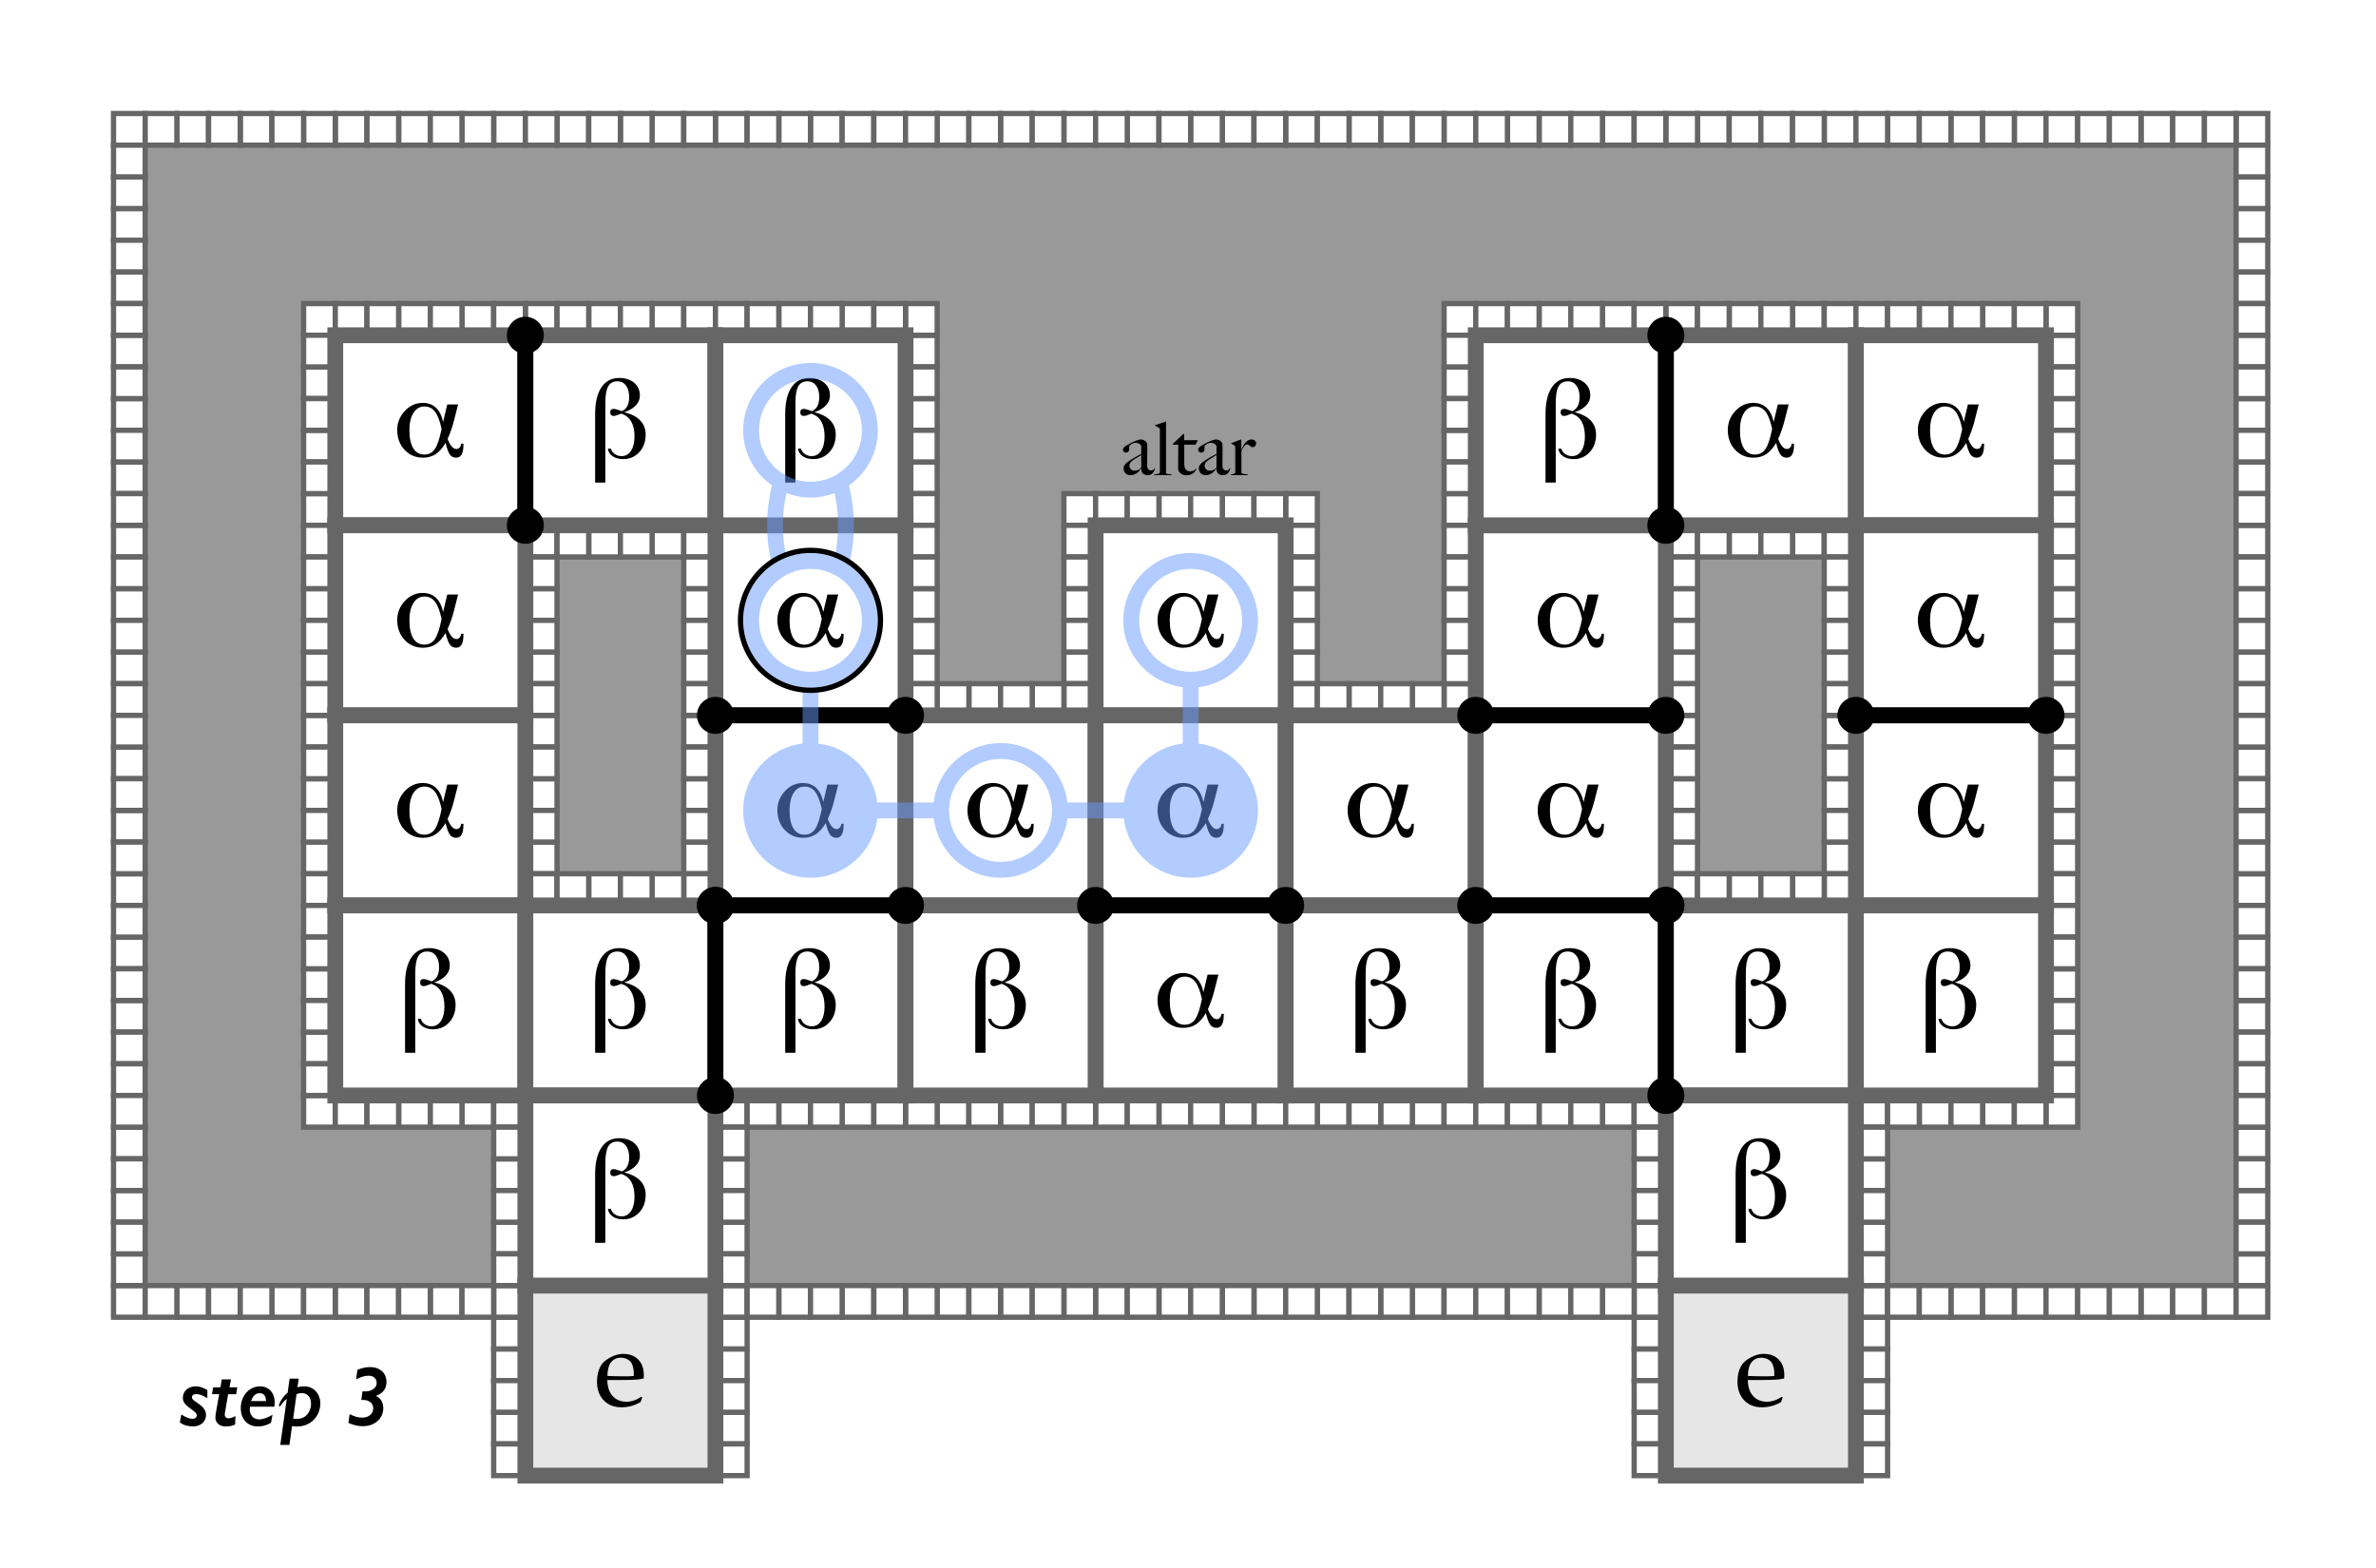 <?xml version="1.0" encoding="utf-8"?>
<!-- Generator: Adobe Illustrator 16.0.4, SVG Export Plug-In . SVG Version: 6.00 Build 0)  -->
<!DOCTYPE svg PUBLIC "-//W3C//DTD SVG 1.1//EN" "http://www.w3.org/Graphics/SVG/1.1/DTD/svg11.dtd">
<svg version="1.1" id="Layer_1" xmlns="http://www.w3.org/2000/svg" xmlns:xlink="http://www.w3.org/1999/xlink" x="0px" y="0px"
	 width="450px" height="297px" viewBox="0 0 450 297" style="enable-background:new 0 0 450 297;" xml:space="preserve">
<rect style="fill:#FFFFFF;" width="450" height="297"/>
<rect x="27" y="27" style="fill:#999999;stroke:#999999;stroke-width:3;" width="396" height="216"/>
<rect x="351.5" y="255.5" style="fill:#FFFFFF;stroke:#666666;" width="6" height="6"/>
<rect x="351.5" y="267.5" style="fill:#FFFFFF;stroke:#666666;" width="6" height="6"/>
<rect x="351.5" y="249.5" style="fill:#FFFFFF;stroke:#666666;" width="6" height="6"/>
<rect x="351.5" y="261.5" style="fill:#FFFFFF;stroke:#666666;" width="6" height="6"/>
<rect x="351.5" y="273.5" style="fill:#FFFFFF;stroke:#666666;" width="6" height="6"/>
<rect x="351.5" y="243.5" style="fill:#FFFFFF;stroke:#666666;" width="6" height="6"/>
<rect x="357.5" y="243.5" style="fill:#FFFFFF;stroke:#666666;" width="6" height="6"/>
<rect x="369.5" y="243.5" style="fill:#FFFFFF;stroke:#666666;" width="6" height="6"/>
<rect x="381.5" y="243.5" style="fill:#FFFFFF;stroke:#666666;" width="6" height="6"/>
<rect x="363.5" y="243.5" style="fill:#FFFFFF;stroke:#666666;" width="6" height="6"/>
<rect x="375.5" y="243.5" style="fill:#FFFFFF;stroke:#666666;" width="6" height="6"/>
<rect x="93.5" y="255.5" style="fill:#FFFFFF;stroke:#666666;" width="6" height="6"/>
<rect x="93.5" y="267.5" style="fill:#FFFFFF;stroke:#666666;" width="6" height="6"/>
<rect x="93.5" y="249.5" style="fill:#FFFFFF;stroke:#666666;" width="6" height="6"/>
<rect x="93.5" y="261.5" style="fill:#FFFFFF;stroke:#666666;" width="6" height="6"/>
<rect x="93.5" y="273.5" style="fill:#FFFFFF;stroke:#666666;" width="6" height="6"/>
<rect x="63.5" y="243.5" style="fill:#FFFFFF;stroke:#666666;" width="6" height="6"/>
<rect x="69.5" y="243.5" style="fill:#FFFFFF;stroke:#666666;" width="6" height="6"/>
<rect x="81.5" y="243.5" style="fill:#FFFFFF;stroke:#666666;" width="6" height="6"/>
<rect x="93.5" y="243.5" style="fill:#FFFFFF;stroke:#666666;" width="6" height="6"/>
<rect x="75.5" y="243.5" style="fill:#FFFFFF;stroke:#666666;" width="6" height="6"/>
<rect x="87.5" y="243.5" style="fill:#FFFFFF;stroke:#666666;" width="6" height="6"/>
<rect x="309.5" y="255.5" style="fill:#FFFFFF;stroke:#666666;" width="6" height="6"/>
<rect x="309.5" y="267.5" style="fill:#FFFFFF;stroke:#666666;" width="6" height="6"/>
<rect x="309.5" y="249.5" style="fill:#FFFFFF;stroke:#666666;" width="6" height="6"/>
<rect x="309.5" y="261.5" style="fill:#FFFFFF;stroke:#666666;" width="6" height="6"/>
<rect x="309.5" y="273.5" style="fill:#FFFFFF;stroke:#666666;" width="6" height="6"/>
<rect x="135.5" y="255.5" style="fill:#FFFFFF;stroke:#666666;" width="6" height="6"/>
<rect x="135.5" y="267.5" style="fill:#FFFFFF;stroke:#666666;" width="6" height="6"/>
<rect x="135.5" y="249.5" style="fill:#FFFFFF;stroke:#666666;" width="6" height="6"/>
<rect x="135.5" y="261.5" style="fill:#FFFFFF;stroke:#666666;" width="6" height="6"/>
<rect x="135.5" y="273.5" style="fill:#FFFFFF;stroke:#666666;" width="6" height="6"/>
<rect x="273.5" y="129.5" style="fill:#FFFFFF;stroke:#666666;" width="6" height="6"/>
<rect x="309.5" y="243.5" style="fill:#FFFFFF;stroke:#666666;" width="6" height="6"/>
<rect x="135.5" y="243.5" style="fill:#FFFFFF;stroke:#666666;" width="6" height="6"/>
<rect x="387.5" y="135.5" style="fill:#FFFFFF;stroke:#666666;" width="6" height="6"/>
<rect x="387.5" y="147.5" style="fill:#FFFFFF;stroke:#666666;" width="6" height="6"/>
<rect x="387.5" y="159.5" style="fill:#FFFFFF;stroke:#666666;" width="6" height="6"/>
<rect x="387.5" y="141.5" style="fill:#FFFFFF;stroke:#666666;" width="6" height="6"/>
<rect x="387.5" y="153.5" style="fill:#FFFFFF;stroke:#666666;" width="6" height="6"/>
<rect x="387.5" y="165.5" style="fill:#FFFFFF;stroke:#666666;" width="6" height="6"/>
<rect x="387.5" y="171.5" style="fill:#FFFFFF;stroke:#666666;" width="6" height="6"/>
<rect x="387.5" y="183.5" style="fill:#FFFFFF;stroke:#666666;" width="6" height="6"/>
<rect x="387.5" y="195.5" style="fill:#FFFFFF;stroke:#666666;" width="6" height="6"/>
<rect x="387.5" y="177.5" style="fill:#FFFFFF;stroke:#666666;" width="6" height="6"/>
<rect x="387.5" y="189.5" style="fill:#FFFFFF;stroke:#666666;" width="6" height="6"/>
<rect x="387.5" y="201.5" style="fill:#FFFFFF;stroke:#666666;" width="6" height="6"/>
<rect x="201.5" y="93.5" style="fill:#FFFFFF;stroke:#666666;" width="6" height="6"/>
<rect x="207.5" y="93.5" style="fill:#FFFFFF;stroke:#666666;" width="6" height="6"/>
<rect x="219.5" y="93.5" style="fill:#FFFFFF;stroke:#666666;" width="6" height="6"/>
<rect x="231.5" y="93.5" style="fill:#FFFFFF;stroke:#666666;" width="6" height="6"/>
<rect x="243.5" y="93.5" style="fill:#FFFFFF;stroke:#666666;" width="6" height="6"/>
<rect x="213.5" y="93.5" style="fill:#FFFFFF;stroke:#666666;" width="6" height="6"/>
<rect x="225.5" y="93.5" style="fill:#FFFFFF;stroke:#666666;" width="6" height="6"/>
<rect x="237.5" y="93.5" style="fill:#FFFFFF;stroke:#666666;" width="6" height="6"/>
<rect x="243.5" y="99.5" style="fill:#FFFFFF;stroke:#666666;" width="6" height="6"/>
<rect x="243.5" y="111.5" style="fill:#FFFFFF;stroke:#666666;" width="6" height="6"/>
<rect x="243.5" y="123.5" style="fill:#FFFFFF;stroke:#666666;" width="6" height="6"/>
<rect x="243.5" y="105.5" style="fill:#FFFFFF;stroke:#666666;" width="6" height="6"/>
<rect x="243.5" y="117.5" style="fill:#FFFFFF;stroke:#666666;" width="6" height="6"/>
<rect x="243.5" y="129.5" style="fill:#FFFFFF;stroke:#666666;" width="6" height="6"/>
<rect x="255.5" y="129.5" style="fill:#FFFFFF;stroke:#666666;" width="6" height="6"/>
<rect x="267.5" y="129.5" style="fill:#FFFFFF;stroke:#666666;" width="6" height="6"/>
<rect x="249.5" y="129.5" style="fill:#FFFFFF;stroke:#666666;" width="6" height="6"/>
<rect x="261.5" y="129.5" style="fill:#FFFFFF;stroke:#666666;" width="6" height="6"/>
<rect x="201.5" y="99.5" style="fill:#FFFFFF;stroke:#666666;" width="6" height="6"/>
<rect x="201.5" y="111.5" style="fill:#FFFFFF;stroke:#666666;" width="6" height="6"/>
<rect x="201.5" y="123.5" style="fill:#FFFFFF;stroke:#666666;" width="6" height="6"/>
<rect x="201.5" y="105.5" style="fill:#FFFFFF;stroke:#666666;" width="6" height="6"/>
<rect x="201.5" y="117.5" style="fill:#FFFFFF;stroke:#666666;" width="6" height="6"/>
<rect x="201.5" y="129.5" style="fill:#FFFFFF;stroke:#666666;" width="6" height="6"/>
<rect x="183.5" y="129.5" style="fill:#FFFFFF;stroke:#666666;" width="6" height="6"/>
<rect x="195.5" y="129.5" style="fill:#FFFFFF;stroke:#666666;" width="6" height="6"/>
<rect x="177.5" y="129.5" style="fill:#FFFFFF;stroke:#666666;" width="6" height="6"/>
<rect x="189.5" y="129.5" style="fill:#FFFFFF;stroke:#666666;" width="6" height="6"/>
<rect x="267.5" y="207.5" style="fill:#FFFFFF;stroke:#666666;" width="6" height="6"/>
<rect x="261.5" y="207.5" style="fill:#FFFFFF;stroke:#666666;" width="6" height="6"/>
<rect x="273.5" y="207.5" style="fill:#FFFFFF;stroke:#666666;" width="6" height="6"/>
<rect x="237.5" y="207.5" style="fill:#FFFFFF;stroke:#666666;" width="6" height="6"/>
<rect x="249.5" y="207.5" style="fill:#FFFFFF;stroke:#666666;" width="6" height="6"/>
<rect x="231.5" y="207.5" style="fill:#FFFFFF;stroke:#666666;" width="6" height="6"/>
<rect x="243.5" y="207.5" style="fill:#FFFFFF;stroke:#666666;" width="6" height="6"/>
<rect x="255.5" y="207.5" style="fill:#FFFFFF;stroke:#666666;" width="6" height="6"/>
<rect x="207.5" y="207.5" style="fill:#FFFFFF;stroke:#666666;" width="6" height="6"/>
<rect x="219.5" y="207.5" style="fill:#FFFFFF;stroke:#666666;" width="6" height="6"/>
<rect x="201.5" y="207.5" style="fill:#FFFFFF;stroke:#666666;" width="6" height="6"/>
<rect x="213.5" y="207.5" style="fill:#FFFFFF;stroke:#666666;" width="6" height="6"/>
<rect x="225.5" y="207.5" style="fill:#FFFFFF;stroke:#666666;" width="6" height="6"/>
<rect x="177.5" y="207.5" style="fill:#FFFFFF;stroke:#666666;" width="6" height="6"/>
<rect x="189.5" y="207.5" style="fill:#FFFFFF;stroke:#666666;" width="6" height="6"/>
<rect x="171.5" y="207.5" style="fill:#FFFFFF;stroke:#666666;" width="6" height="6"/>
<rect x="183.5" y="207.5" style="fill:#FFFFFF;stroke:#666666;" width="6" height="6"/>
<rect x="195.5" y="207.5" style="fill:#FFFFFF;stroke:#666666;" width="6" height="6"/>
<rect x="135.5" y="207.5" style="fill:#FFFFFF;stroke:#666666;" width="6" height="6"/>
<rect x="57.5" y="207.5" style="fill:#FFFFFF;stroke:#666666;" width="6" height="6"/>
<rect x="63.5" y="207.5" style="fill:#FFFFFF;stroke:#666666;" width="6" height="6"/>
<rect x="75.5" y="207.5" style="fill:#FFFFFF;stroke:#666666;" width="6" height="6"/>
<rect x="87.5" y="207.5" style="fill:#FFFFFF;stroke:#666666;" width="6" height="6"/>
<rect x="69.5" y="207.5" style="fill:#FFFFFF;stroke:#666666;" width="6" height="6"/>
<rect x="81.5" y="207.5" style="fill:#FFFFFF;stroke:#666666;" width="6" height="6"/>
<rect x="57.5" y="93.5" style="fill:#FFFFFF;stroke:#666666;" width="6" height="6"/>
<rect x="57.5" y="57.5" style="fill:#FFFFFF;stroke:#666666;" width="6" height="6"/>
<rect x="57.5" y="69.5" style="fill:#FFFFFF;stroke:#666666;" width="6" height="6"/>
<rect x="57.5" y="81.5" style="fill:#FFFFFF;stroke:#666666;" width="6" height="6"/>
<rect x="57.5" y="63.5" style="fill:#FFFFFF;stroke:#666666;" width="6" height="6"/>
<rect x="57.5" y="75.5" style="fill:#FFFFFF;stroke:#666666;" width="6" height="6"/>
<rect x="57.5" y="87.5" style="fill:#FFFFFF;stroke:#666666;" width="6" height="6"/>
<rect x="171.5" y="63.5" style="fill:#FFFFFF;stroke:#666666;" width="6" height="6"/>
<rect x="171.5" y="75.5" style="fill:#FFFFFF;stroke:#666666;" width="6" height="6"/>
<rect x="171.5" y="87.5" style="fill:#FFFFFF;stroke:#666666;" width="6" height="6"/>
<rect x="171.5" y="69.5" style="fill:#FFFFFF;stroke:#666666;" width="6" height="6"/>
<rect x="171.5" y="81.5" style="fill:#FFFFFF;stroke:#666666;" width="6" height="6"/>
<rect x="171.5" y="93.5" style="fill:#FFFFFF;stroke:#666666;" width="6" height="6"/>
<rect x="63.5" y="57.5" style="fill:#FFFFFF;stroke:#666666;" width="6" height="6"/>
<rect x="75.5" y="57.5" style="fill:#FFFFFF;stroke:#666666;" width="6" height="6"/>
<rect x="87.5" y="57.5" style="fill:#FFFFFF;stroke:#666666;" width="6" height="6"/>
<rect x="99.5" y="57.5" style="fill:#FFFFFF;stroke:#666666;" width="6" height="6"/>
<rect x="111.5" y="57.5" style="fill:#FFFFFF;stroke:#666666;" width="6" height="6"/>
<rect x="123.5" y="57.5" style="fill:#FFFFFF;stroke:#666666;" width="6" height="6"/>
<rect x="69.5" y="57.5" style="fill:#FFFFFF;stroke:#666666;" width="6" height="6"/>
<rect x="81.5" y="57.5" style="fill:#FFFFFF;stroke:#666666;" width="6" height="6"/>
<rect x="93.5" y="57.5" style="fill:#FFFFFF;stroke:#666666;" width="6" height="6"/>
<rect x="105.5" y="57.5" style="fill:#FFFFFF;stroke:#666666;" width="6" height="6"/>
<rect x="117.5" y="57.5" style="fill:#FFFFFF;stroke:#666666;" width="6" height="6"/>
<rect x="129.5" y="57.5" style="fill:#FFFFFF;stroke:#666666;" width="6" height="6"/>
<rect x="99.5" y="99.5" style="fill:#FFFFFF;stroke:#666666;" width="6" height="6"/>
<rect x="111.5" y="99.5" style="fill:#FFFFFF;stroke:#666666;" width="6" height="6"/>
<rect x="123.5" y="99.5" style="fill:#FFFFFF;stroke:#666666;" width="6" height="6"/>
<rect x="105.5" y="99.5" style="fill:#FFFFFF;stroke:#666666;" width="6" height="6"/>
<rect x="117.5" y="99.5" style="fill:#FFFFFF;stroke:#666666;" width="6" height="6"/>
<rect x="129.5" y="99.5" style="fill:#FFFFFF;stroke:#666666;" width="6" height="6"/>
<rect x="135.5" y="57.5" style="fill:#FFFFFF;stroke:#666666;" width="6" height="6"/>
<rect x="147.5" y="57.5" style="fill:#FFFFFF;stroke:#666666;" width="6" height="6"/>
<rect x="159.5" y="57.5" style="fill:#FFFFFF;stroke:#666666;" width="6" height="6"/>
<rect x="171.5" y="57.5" style="fill:#FFFFFF;stroke:#666666;" width="6" height="6"/>
<rect x="141.5" y="57.5" style="fill:#FFFFFF;stroke:#666666;" width="6" height="6"/>
<rect x="153.5" y="57.5" style="fill:#FFFFFF;stroke:#666666;" width="6" height="6"/>
<rect x="165.5" y="57.5" style="fill:#FFFFFF;stroke:#666666;" width="6" height="6"/>
<rect x="171.5" y="99.5" style="fill:#FFFFFF;stroke:#666666;" width="6" height="6"/>
<rect x="171.5" y="111.5" style="fill:#FFFFFF;stroke:#666666;" width="6" height="6"/>
<rect x="171.5" y="123.5" style="fill:#FFFFFF;stroke:#666666;" width="6" height="6"/>
<rect x="171.5" y="105.5" style="fill:#FFFFFF;stroke:#666666;" width="6" height="6"/>
<rect x="171.5" y="117.5" style="fill:#FFFFFF;stroke:#666666;" width="6" height="6"/>
<rect x="171.5" y="129.5" style="fill:#FFFFFF;stroke:#666666;" width="6" height="6"/>
<rect x="129.5" y="111.5" style="fill:#FFFFFF;stroke:#666666;" width="6" height="6"/>
<rect x="129.5" y="123.5" style="fill:#FFFFFF;stroke:#666666;" width="6" height="6"/>
<rect x="129.5" y="135.5" style="fill:#FFFFFF;stroke:#666666;" width="6" height="6"/>
<rect x="129.5" y="147.5" style="fill:#FFFFFF;stroke:#666666;" width="6" height="6"/>
<rect x="129.5" y="159.5" style="fill:#FFFFFF;stroke:#666666;" width="6" height="6"/>
<rect x="129.5" y="105.5" style="fill:#FFFFFF;stroke:#666666;" width="6" height="6"/>
<rect x="129.5" y="117.5" style="fill:#FFFFFF;stroke:#666666;" width="6" height="6"/>
<rect x="129.5" y="129.5" style="fill:#FFFFFF;stroke:#666666;" width="6" height="6"/>
<rect x="129.5" y="141.5" style="fill:#FFFFFF;stroke:#666666;" width="6" height="6"/>
<rect x="129.5" y="153.5" style="fill:#FFFFFF;stroke:#666666;" width="6" height="6"/>
<rect x="129.5" y="165.5" style="fill:#FFFFFF;stroke:#666666;" width="6" height="6"/>
<rect x="99.5" y="111.5" style="fill:#FFFFFF;stroke:#666666;" width="6" height="6"/>
<rect x="99.5" y="123.5" style="fill:#FFFFFF;stroke:#666666;" width="6" height="6"/>
<rect x="99.5" y="135.5" style="fill:#FFFFFF;stroke:#666666;" width="6" height="6"/>
<rect x="99.5" y="147.5" style="fill:#FFFFFF;stroke:#666666;" width="6" height="6"/>
<rect x="99.5" y="159.5" style="fill:#FFFFFF;stroke:#666666;" width="6" height="6"/>
<rect x="99.5" y="105.5" style="fill:#FFFFFF;stroke:#666666;" width="6" height="6"/>
<rect x="99.5" y="117.5" style="fill:#FFFFFF;stroke:#666666;" width="6" height="6"/>
<rect x="99.5" y="129.5" style="fill:#FFFFFF;stroke:#666666;" width="6" height="6"/>
<rect x="99.5" y="141.5" style="fill:#FFFFFF;stroke:#666666;" width="6" height="6"/>
<rect x="99.5" y="153.5" style="fill:#FFFFFF;stroke:#666666;" width="6" height="6"/>
<rect x="99.5" y="165.5" style="fill:#FFFFFF;stroke:#666666;" width="6" height="6"/>
<rect x="57.5" y="99.5" style="fill:#FFFFFF;stroke:#666666;" width="6" height="6"/>
<rect x="57.5" y="111.5" style="fill:#FFFFFF;stroke:#666666;" width="6" height="6"/>
<rect x="57.5" y="123.5" style="fill:#FFFFFF;stroke:#666666;" width="6" height="6"/>
<rect x="57.5" y="135.5" style="fill:#FFFFFF;stroke:#666666;" width="6" height="6"/>
<rect x="57.5" y="147.5" style="fill:#FFFFFF;stroke:#666666;" width="6" height="6"/>
<rect x="57.5" y="159.5" style="fill:#FFFFFF;stroke:#666666;" width="6" height="6"/>
<rect x="57.5" y="105.5" style="fill:#FFFFFF;stroke:#666666;" width="6" height="6"/>
<rect x="57.5" y="117.5" style="fill:#FFFFFF;stroke:#666666;" width="6" height="6"/>
<rect x="57.5" y="129.5" style="fill:#FFFFFF;stroke:#666666;" width="6" height="6"/>
<rect x="57.5" y="141.5" style="fill:#FFFFFF;stroke:#666666;" width="6" height="6"/>
<rect x="57.5" y="153.5" style="fill:#FFFFFF;stroke:#666666;" width="6" height="6"/>
<rect x="57.5" y="165.5" style="fill:#FFFFFF;stroke:#666666;" width="6" height="6"/>
<rect x="135.5" y="219.5" style="fill:#FFFFFF;stroke:#666666;" width="6" height="6"/>
<rect x="135.5" y="231.5" style="fill:#FFFFFF;stroke:#666666;" width="6" height="6"/>
<rect x="135.5" y="213.5" style="fill:#FFFFFF;stroke:#666666;" width="6" height="6"/>
<rect x="135.5" y="225.5" style="fill:#FFFFFF;stroke:#666666;" width="6" height="6"/>
<rect x="135.5" y="237.5" style="fill:#FFFFFF;stroke:#666666;" width="6" height="6"/>
<rect x="57.5" y="171.5" style="fill:#FFFFFF;stroke:#666666;" width="6" height="6"/>
<rect x="57.5" y="183.5" style="fill:#FFFFFF;stroke:#666666;" width="6" height="6"/>
<rect x="57.5" y="195.5" style="fill:#FFFFFF;stroke:#666666;" width="6" height="6"/>
<rect x="93.5" y="207.5" style="fill:#FFFFFF;stroke:#666666;" width="6" height="6"/>
<rect x="93.5" y="219.5" style="fill:#FFFFFF;stroke:#666666;" width="6" height="6"/>
<rect x="93.5" y="231.5" style="fill:#FFFFFF;stroke:#666666;" width="6" height="6"/>
<rect x="57.5" y="177.5" style="fill:#FFFFFF;stroke:#666666;" width="6" height="6"/>
<rect x="57.5" y="189.5" style="fill:#FFFFFF;stroke:#666666;" width="6" height="6"/>
<rect x="57.5" y="201.5" style="fill:#FFFFFF;stroke:#666666;" width="6" height="6"/>
<rect x="93.5" y="213.5" style="fill:#FFFFFF;stroke:#666666;" width="6" height="6"/>
<rect x="93.5" y="225.5" style="fill:#FFFFFF;stroke:#666666;" width="6" height="6"/>
<rect x="93.5" y="237.5" style="fill:#FFFFFF;stroke:#666666;" width="6" height="6"/>
<rect x="111.5" y="165.5" style="fill:#FFFFFF;stroke:#666666;" width="6" height="6"/>
<rect x="123.5" y="165.5" style="fill:#FFFFFF;stroke:#666666;" width="6" height="6"/>
<rect x="105.5" y="165.5" style="fill:#FFFFFF;stroke:#666666;" width="6" height="6"/>
<rect x="117.5" y="165.5" style="fill:#FFFFFF;stroke:#666666;" width="6" height="6"/>
<rect x="147.5" y="207.5" style="fill:#FFFFFF;stroke:#666666;" width="6" height="6"/>
<rect x="159.5" y="207.5" style="fill:#FFFFFF;stroke:#666666;" width="6" height="6"/>
<rect x="141.5" y="207.5" style="fill:#FFFFFF;stroke:#666666;" width="6" height="6"/>
<rect x="153.5" y="207.5" style="fill:#FFFFFF;stroke:#666666;" width="6" height="6"/>
<rect x="165.5" y="207.5" style="fill:#FFFFFF;stroke:#666666;" width="6" height="6"/>
<rect x="387.5" y="207.5" style="fill:#FFFFFF;stroke:#666666;" width="6" height="6"/>
<rect x="351.5" y="207.5" style="fill:#FFFFFF;stroke:#666666;" width="6" height="6"/>
<rect x="279.5" y="207.5" style="fill:#FFFFFF;stroke:#666666;" width="6" height="6"/>
<rect x="291.5" y="207.5" style="fill:#FFFFFF;stroke:#666666;" width="6" height="6"/>
<rect x="303.5" y="207.5" style="fill:#FFFFFF;stroke:#666666;" width="6" height="6"/>
<rect x="285.5" y="207.5" style="fill:#FFFFFF;stroke:#666666;" width="6" height="6"/>
<rect x="297.5" y="207.5" style="fill:#FFFFFF;stroke:#666666;" width="6" height="6"/>
<rect x="273.5" y="93.5" style="fill:#FFFFFF;stroke:#666666;" width="6" height="6"/>
<rect x="273.5" y="57.5" style="fill:#FFFFFF;stroke:#666666;" width="6" height="6"/>
<rect x="273.5" y="69.5" style="fill:#FFFFFF;stroke:#666666;" width="6" height="6"/>
<rect x="273.5" y="81.5" style="fill:#FFFFFF;stroke:#666666;" width="6" height="6"/>
<rect x="273.5" y="63.5" style="fill:#FFFFFF;stroke:#666666;" width="6" height="6"/>
<rect x="273.5" y="75.5" style="fill:#FFFFFF;stroke:#666666;" width="6" height="6"/>
<rect x="273.5" y="87.5" style="fill:#FFFFFF;stroke:#666666;" width="6" height="6"/>
<rect x="387.5" y="63.5" style="fill:#FFFFFF;stroke:#666666;" width="6" height="6"/>
<rect x="387.5" y="75.5" style="fill:#FFFFFF;stroke:#666666;" width="6" height="6"/>
<rect x="387.5" y="87.5" style="fill:#FFFFFF;stroke:#666666;" width="6" height="6"/>
<rect x="387.5" y="69.5" style="fill:#FFFFFF;stroke:#666666;" width="6" height="6"/>
<rect x="387.5" y="81.5" style="fill:#FFFFFF;stroke:#666666;" width="6" height="6"/>
<rect x="387.5" y="93.5" style="fill:#FFFFFF;stroke:#666666;" width="6" height="6"/>
<rect x="279.5" y="57.5" style="fill:#FFFFFF;stroke:#666666;" width="6" height="6"/>
<rect x="291.5" y="57.5" style="fill:#FFFFFF;stroke:#666666;" width="6" height="6"/>
<rect x="303.5" y="57.5" style="fill:#FFFFFF;stroke:#666666;" width="6" height="6"/>
<rect x="315.5" y="57.5" style="fill:#FFFFFF;stroke:#666666;" width="6" height="6"/>
<rect x="327.5" y="57.5" style="fill:#FFFFFF;stroke:#666666;" width="6" height="6"/>
<rect x="339.5" y="57.5" style="fill:#FFFFFF;stroke:#666666;" width="6" height="6"/>
<rect x="285.5" y="57.5" style="fill:#FFFFFF;stroke:#666666;" width="6" height="6"/>
<rect x="297.5" y="57.5" style="fill:#FFFFFF;stroke:#666666;" width="6" height="6"/>
<rect x="309.5" y="57.5" style="fill:#FFFFFF;stroke:#666666;" width="6" height="6"/>
<rect x="321.5" y="57.5" style="fill:#FFFFFF;stroke:#666666;" width="6" height="6"/>
<rect x="333.5" y="57.5" style="fill:#FFFFFF;stroke:#666666;" width="6" height="6"/>
<rect x="345.5" y="57.5" style="fill:#FFFFFF;stroke:#666666;" width="6" height="6"/>
<rect x="315.5" y="99.5" style="fill:#FFFFFF;stroke:#666666;" width="6" height="6"/>
<rect x="327.5" y="99.5" style="fill:#FFFFFF;stroke:#666666;" width="6" height="6"/>
<rect x="339.5" y="99.5" style="fill:#FFFFFF;stroke:#666666;" width="6" height="6"/>
<rect x="321.5" y="99.5" style="fill:#FFFFFF;stroke:#666666;" width="6" height="6"/>
<rect x="333.5" y="99.5" style="fill:#FFFFFF;stroke:#666666;" width="6" height="6"/>
<rect x="345.5" y="99.5" style="fill:#FFFFFF;stroke:#666666;" width="6" height="6"/>
<rect x="351.5" y="57.5" style="fill:#FFFFFF;stroke:#666666;" width="6" height="6"/>
<rect x="363.5" y="57.5" style="fill:#FFFFFF;stroke:#666666;" width="6" height="6"/>
<rect x="375.5" y="57.5" style="fill:#FFFFFF;stroke:#666666;" width="6" height="6"/>
<rect x="387.5" y="57.5" style="fill:#FFFFFF;stroke:#666666;" width="6" height="6"/>
<rect x="357.5" y="57.5" style="fill:#FFFFFF;stroke:#666666;" width="6" height="6"/>
<rect x="369.5" y="57.5" style="fill:#FFFFFF;stroke:#666666;" width="6" height="6"/>
<rect x="381.5" y="57.5" style="fill:#FFFFFF;stroke:#666666;" width="6" height="6"/>
<rect x="387.5" y="99.5" style="fill:#FFFFFF;stroke:#666666;" width="6" height="6"/>
<rect x="387.5" y="111.5" style="fill:#FFFFFF;stroke:#666666;" width="6" height="6"/>
<rect x="387.5" y="123.5" style="fill:#FFFFFF;stroke:#666666;" width="6" height="6"/>
<rect x="387.5" y="105.5" style="fill:#FFFFFF;stroke:#666666;" width="6" height="6"/>
<rect x="387.5" y="117.5" style="fill:#FFFFFF;stroke:#666666;" width="6" height="6"/>
<rect x="387.5" y="129.5" style="fill:#FFFFFF;stroke:#666666;" width="6" height="6"/>
<rect x="345.5" y="111.5" style="fill:#FFFFFF;stroke:#666666;" width="6" height="6"/>
<rect x="345.5" y="123.5" style="fill:#FFFFFF;stroke:#666666;" width="6" height="6"/>
<rect x="345.5" y="135.5" style="fill:#FFFFFF;stroke:#666666;" width="6" height="6"/>
<rect x="345.5" y="147.5" style="fill:#FFFFFF;stroke:#666666;" width="6" height="6"/>
<rect x="345.5" y="159.5" style="fill:#FFFFFF;stroke:#666666;" width="6" height="6"/>
<rect x="345.5" y="105.5" style="fill:#FFFFFF;stroke:#666666;" width="6" height="6"/>
<rect x="345.5" y="117.5" style="fill:#FFFFFF;stroke:#666666;" width="6" height="6"/>
<rect x="345.5" y="129.5" style="fill:#FFFFFF;stroke:#666666;" width="6" height="6"/>
<rect x="345.5" y="141.5" style="fill:#FFFFFF;stroke:#666666;" width="6" height="6"/>
<rect x="345.5" y="153.5" style="fill:#FFFFFF;stroke:#666666;" width="6" height="6"/>
<rect x="345.5" y="165.5" style="fill:#FFFFFF;stroke:#666666;" width="6" height="6"/>
<rect x="315.5" y="111.5" style="fill:#FFFFFF;stroke:#666666;" width="6" height="6"/>
<rect x="315.5" y="123.5" style="fill:#FFFFFF;stroke:#666666;" width="6" height="6"/>
<rect x="315.5" y="135.5" style="fill:#FFFFFF;stroke:#666666;" width="6" height="6"/>
<rect x="315.5" y="147.5" style="fill:#FFFFFF;stroke:#666666;" width="6" height="6"/>
<rect x="315.5" y="159.5" style="fill:#FFFFFF;stroke:#666666;" width="6" height="6"/>
<rect x="315.5" y="105.5" style="fill:#FFFFFF;stroke:#666666;" width="6" height="6"/>
<rect x="315.5" y="117.5" style="fill:#FFFFFF;stroke:#666666;" width="6" height="6"/>
<rect x="315.5" y="129.5" style="fill:#FFFFFF;stroke:#666666;" width="6" height="6"/>
<rect x="315.5" y="141.5" style="fill:#FFFFFF;stroke:#666666;" width="6" height="6"/>
<rect x="315.5" y="153.5" style="fill:#FFFFFF;stroke:#666666;" width="6" height="6"/>
<rect x="315.5" y="165.5" style="fill:#FFFFFF;stroke:#666666;" width="6" height="6"/>
<rect x="273.5" y="99.5" style="fill:#FFFFFF;stroke:#666666;" width="6" height="6"/>
<rect x="273.5" y="111.5" style="fill:#FFFFFF;stroke:#666666;" width="6" height="6"/>
<rect x="273.5" y="123.5" style="fill:#FFFFFF;stroke:#666666;" width="6" height="6"/>
<rect x="273.5" y="105.5" style="fill:#FFFFFF;stroke:#666666;" width="6" height="6"/>
<rect x="273.5" y="117.5" style="fill:#FFFFFF;stroke:#666666;" width="6" height="6"/>
<rect x="351.5" y="219.5" style="fill:#FFFFFF;stroke:#666666;" width="6" height="6"/>
<rect x="351.5" y="231.5" style="fill:#FFFFFF;stroke:#666666;" width="6" height="6"/>
<rect x="351.5" y="213.5" style="fill:#FFFFFF;stroke:#666666;" width="6" height="6"/>
<rect x="351.5" y="225.5" style="fill:#FFFFFF;stroke:#666666;" width="6" height="6"/>
<rect x="351.5" y="237.5" style="fill:#FFFFFF;stroke:#666666;" width="6" height="6"/>
<rect x="309.5" y="207.5" style="fill:#FFFFFF;stroke:#666666;" width="6" height="6"/>
<rect x="309.5" y="219.5" style="fill:#FFFFFF;stroke:#666666;" width="6" height="6"/>
<rect x="309.5" y="231.5" style="fill:#FFFFFF;stroke:#666666;" width="6" height="6"/>
<rect x="309.5" y="213.5" style="fill:#FFFFFF;stroke:#666666;" width="6" height="6"/>
<rect x="309.5" y="225.5" style="fill:#FFFFFF;stroke:#666666;" width="6" height="6"/>
<rect x="309.5" y="237.5" style="fill:#FFFFFF;stroke:#666666;" width="6" height="6"/>
<rect x="327.5" y="165.5" style="fill:#FFFFFF;stroke:#666666;" width="6" height="6"/>
<rect x="339.5" y="165.5" style="fill:#FFFFFF;stroke:#666666;" width="6" height="6"/>
<rect x="321.5" y="165.5" style="fill:#FFFFFF;stroke:#666666;" width="6" height="6"/>
<rect x="333.5" y="165.5" style="fill:#FFFFFF;stroke:#666666;" width="6" height="6"/>
<rect x="363.5" y="207.5" style="fill:#FFFFFF;stroke:#666666;" width="6" height="6"/>
<rect x="375.5" y="207.5" style="fill:#FFFFFF;stroke:#666666;" width="6" height="6"/>
<rect x="357.5" y="207.5" style="fill:#FFFFFF;stroke:#666666;" width="6" height="6"/>
<rect x="369.5" y="207.5" style="fill:#FFFFFF;stroke:#666666;" width="6" height="6"/>
<rect x="381.5" y="207.5" style="fill:#FFFFFF;stroke:#666666;" width="6" height="6"/>
<rect x="267.5" y="243.5" style="fill:#FFFFFF;stroke:#666666;" width="6" height="6"/>
<rect x="261.5" y="243.5" style="fill:#FFFFFF;stroke:#666666;" width="6" height="6"/>
<rect x="273.5" y="243.5" style="fill:#FFFFFF;stroke:#666666;" width="6" height="6"/>
<rect x="237.5" y="243.5" style="fill:#FFFFFF;stroke:#666666;" width="6" height="6"/>
<rect x="249.5" y="243.5" style="fill:#FFFFFF;stroke:#666666;" width="6" height="6"/>
<rect x="231.5" y="243.5" style="fill:#FFFFFF;stroke:#666666;" width="6" height="6"/>
<rect x="243.5" y="243.5" style="fill:#FFFFFF;stroke:#666666;" width="6" height="6"/>
<rect x="255.5" y="243.5" style="fill:#FFFFFF;stroke:#666666;" width="6" height="6"/>
<rect x="207.5" y="243.5" style="fill:#FFFFFF;stroke:#666666;" width="6" height="6"/>
<rect x="219.5" y="243.5" style="fill:#FFFFFF;stroke:#666666;" width="6" height="6"/>
<rect x="201.5" y="243.5" style="fill:#FFFFFF;stroke:#666666;" width="6" height="6"/>
<rect x="213.5" y="243.5" style="fill:#FFFFFF;stroke:#666666;" width="6" height="6"/>
<rect x="225.5" y="243.5" style="fill:#FFFFFF;stroke:#666666;" width="6" height="6"/>
<rect x="177.5" y="243.5" style="fill:#FFFFFF;stroke:#666666;" width="6" height="6"/>
<rect x="189.5" y="243.5" style="fill:#FFFFFF;stroke:#666666;" width="6" height="6"/>
<rect x="171.5" y="243.5" style="fill:#FFFFFF;stroke:#666666;" width="6" height="6"/>
<rect x="183.5" y="243.5" style="fill:#FFFFFF;stroke:#666666;" width="6" height="6"/>
<rect x="195.5" y="243.5" style="fill:#FFFFFF;stroke:#666666;" width="6" height="6"/>
<rect x="147.5" y="243.5" style="fill:#FFFFFF;stroke:#666666;" width="6" height="6"/>
<rect x="159.5" y="243.5" style="fill:#FFFFFF;stroke:#666666;" width="6" height="6"/>
<rect x="141.5" y="243.5" style="fill:#FFFFFF;stroke:#666666;" width="6" height="6"/>
<rect x="153.5" y="243.5" style="fill:#FFFFFF;stroke:#666666;" width="6" height="6"/>
<rect x="165.5" y="243.5" style="fill:#FFFFFF;stroke:#666666;" width="6" height="6"/>
<rect x="279.5" y="243.5" style="fill:#FFFFFF;stroke:#666666;" width="6" height="6"/>
<rect x="291.5" y="243.5" style="fill:#FFFFFF;stroke:#666666;" width="6" height="6"/>
<rect x="303.5" y="243.5" style="fill:#FFFFFF;stroke:#666666;" width="6" height="6"/>
<rect x="285.5" y="243.5" style="fill:#FFFFFF;stroke:#666666;" width="6" height="6"/>
<rect x="297.5" y="243.5" style="fill:#FFFFFF;stroke:#666666;" width="6" height="6"/>
<rect x="33.5" y="243.5" style="fill:#FFFFFF;stroke:#666666;" width="6" height="6"/>
<rect x="39.5" y="243.5" style="fill:#FFFFFF;stroke:#666666;" width="6" height="6"/>
<rect x="51.5" y="243.5" style="fill:#FFFFFF;stroke:#666666;" width="6" height="6"/>
<rect x="45.5" y="243.5" style="fill:#FFFFFF;stroke:#666666;" width="6" height="6"/>
<rect x="57.5" y="243.5" style="fill:#FFFFFF;stroke:#666666;" width="6" height="6"/>
<rect x="21.5" y="243.5" style="fill:#FFFFFF;stroke:#666666;" width="6" height="6"/>
<rect x="27.5" y="243.5" style="fill:#FFFFFF;stroke:#666666;" width="6" height="6"/>
<rect x="387.5" y="243.5" style="fill:#FFFFFF;stroke:#666666;" width="6" height="6"/>
<rect x="393.5" y="243.5" style="fill:#FFFFFF;stroke:#666666;" width="6" height="6"/>
<rect x="405.5" y="243.5" style="fill:#FFFFFF;stroke:#666666;" width="6" height="6"/>
<rect x="399.5" y="243.5" style="fill:#FFFFFF;stroke:#666666;" width="6" height="6"/>
<rect x="411.5" y="243.5" style="fill:#FFFFFF;stroke:#666666;" width="6" height="6"/>
<rect x="417.5" y="243.5" style="fill:#FFFFFF;stroke:#666666;" width="6" height="6"/>
<rect x="423.5" y="243.5" style="fill:#FFFFFF;stroke:#666666;" width="6" height="6"/>
<rect x="21.5" y="237.5" style="fill:#FFFFFF;stroke:#666666;" width="6" height="6"/>
<rect x="21.5" y="123.5" style="fill:#FFFFFF;stroke:#666666;" width="6" height="6"/>
<rect x="21.5" y="87.5" style="fill:#FFFFFF;stroke:#666666;" width="6" height="6"/>
<rect x="21.5" y="99.5" style="fill:#FFFFFF;stroke:#666666;" width="6" height="6"/>
<rect x="21.5" y="111.5" style="fill:#FFFFFF;stroke:#666666;" width="6" height="6"/>
<rect x="21.5" y="93.5" style="fill:#FFFFFF;stroke:#666666;" width="6" height="6"/>
<rect x="21.5" y="105.5" style="fill:#FFFFFF;stroke:#666666;" width="6" height="6"/>
<rect x="21.5" y="117.5" style="fill:#FFFFFF;stroke:#666666;" width="6" height="6"/>
<rect x="21.5" y="129.5" style="fill:#FFFFFF;stroke:#666666;" width="6" height="6"/>
<rect x="21.5" y="141.5" style="fill:#FFFFFF;stroke:#666666;" width="6" height="6"/>
<rect x="21.5" y="153.5" style="fill:#FFFFFF;stroke:#666666;" width="6" height="6"/>
<rect x="21.5" y="165.5" style="fill:#FFFFFF;stroke:#666666;" width="6" height="6"/>
<rect x="21.5" y="177.5" style="fill:#FFFFFF;stroke:#666666;" width="6" height="6"/>
<rect x="21.5" y="189.5" style="fill:#FFFFFF;stroke:#666666;" width="6" height="6"/>
<rect x="21.5" y="135.5" style="fill:#FFFFFF;stroke:#666666;" width="6" height="6"/>
<rect x="21.5" y="147.5" style="fill:#FFFFFF;stroke:#666666;" width="6" height="6"/>
<rect x="21.5" y="159.5" style="fill:#FFFFFF;stroke:#666666;" width="6" height="6"/>
<rect x="21.5" y="171.5" style="fill:#FFFFFF;stroke:#666666;" width="6" height="6"/>
<rect x="21.5" y="183.5" style="fill:#FFFFFF;stroke:#666666;" width="6" height="6"/>
<rect x="21.5" y="195.5" style="fill:#FFFFFF;stroke:#666666;" width="6" height="6"/>
<rect x="21.5" y="201.5" style="fill:#FFFFFF;stroke:#666666;" width="6" height="6"/>
<rect x="21.5" y="213.5" style="fill:#FFFFFF;stroke:#666666;" width="6" height="6"/>
<rect x="21.5" y="225.5" style="fill:#FFFFFF;stroke:#666666;" width="6" height="6"/>
<rect x="21.5" y="207.5" style="fill:#FFFFFF;stroke:#666666;" width="6" height="6"/>
<rect x="21.5" y="219.5" style="fill:#FFFFFF;stroke:#666666;" width="6" height="6"/>
<rect x="21.5" y="231.5" style="fill:#FFFFFF;stroke:#666666;" width="6" height="6"/>
<rect x="423.5" y="237.5" style="fill:#FFFFFF;stroke:#666666;" width="6" height="6"/>
<rect x="423.5" y="123.5" style="fill:#FFFFFF;stroke:#666666;" width="6" height="6"/>
<rect x="423.5" y="87.5" style="fill:#FFFFFF;stroke:#666666;" width="6" height="6"/>
<rect x="423.5" y="99.5" style="fill:#FFFFFF;stroke:#666666;" width="6" height="6"/>
<rect x="423.5" y="111.5" style="fill:#FFFFFF;stroke:#666666;" width="6" height="6"/>
<rect x="423.5" y="93.5" style="fill:#FFFFFF;stroke:#666666;" width="6" height="6"/>
<rect x="423.5" y="105.5" style="fill:#FFFFFF;stroke:#666666;" width="6" height="6"/>
<rect x="423.5" y="117.5" style="fill:#FFFFFF;stroke:#666666;" width="6" height="6"/>
<rect x="423.5" y="129.5" style="fill:#FFFFFF;stroke:#666666;" width="6" height="6"/>
<rect x="423.5" y="141.5" style="fill:#FFFFFF;stroke:#666666;" width="6" height="6"/>
<rect x="423.5" y="153.5" style="fill:#FFFFFF;stroke:#666666;" width="6" height="6"/>
<rect x="423.5" y="165.5" style="fill:#FFFFFF;stroke:#666666;" width="6" height="6"/>
<rect x="423.5" y="177.5" style="fill:#FFFFFF;stroke:#666666;" width="6" height="6"/>
<rect x="423.5" y="189.5" style="fill:#FFFFFF;stroke:#666666;" width="6" height="6"/>
<rect x="423.5" y="135.5" style="fill:#FFFFFF;stroke:#666666;" width="6" height="6"/>
<rect x="423.5" y="147.5" style="fill:#FFFFFF;stroke:#666666;" width="6" height="6"/>
<rect x="423.5" y="159.5" style="fill:#FFFFFF;stroke:#666666;" width="6" height="6"/>
<rect x="423.5" y="171.5" style="fill:#FFFFFF;stroke:#666666;" width="6" height="6"/>
<rect x="423.5" y="183.5" style="fill:#FFFFFF;stroke:#666666;" width="6" height="6"/>
<rect x="423.5" y="195.5" style="fill:#FFFFFF;stroke:#666666;" width="6" height="6"/>
<rect x="423.5" y="201.5" style="fill:#FFFFFF;stroke:#666666;" width="6" height="6"/>
<rect x="423.5" y="213.5" style="fill:#FFFFFF;stroke:#666666;" width="6" height="6"/>
<rect x="423.5" y="225.5" style="fill:#FFFFFF;stroke:#666666;" width="6" height="6"/>
<rect x="423.5" y="207.5" style="fill:#FFFFFF;stroke:#666666;" width="6" height="6"/>
<rect x="423.5" y="219.5" style="fill:#FFFFFF;stroke:#666666;" width="6" height="6"/>
<rect x="423.5" y="231.5" style="fill:#FFFFFF;stroke:#666666;" width="6" height="6"/>
<rect x="21.5" y="75.5" style="fill:#FFFFFF;stroke:#666666;" width="6" height="6"/>
<rect x="21.5" y="39.5" style="fill:#FFFFFF;stroke:#666666;" width="6" height="6"/>
<rect x="21.5" y="51.5" style="fill:#FFFFFF;stroke:#666666;" width="6" height="6"/>
<rect x="21.5" y="63.5" style="fill:#FFFFFF;stroke:#666666;" width="6" height="6"/>
<rect x="21.5" y="45.5" style="fill:#FFFFFF;stroke:#666666;" width="6" height="6"/>
<rect x="21.5" y="57.5" style="fill:#FFFFFF;stroke:#666666;" width="6" height="6"/>
<rect x="21.5" y="69.5" style="fill:#FFFFFF;stroke:#666666;" width="6" height="6"/>
<rect x="21.5" y="81.5" style="fill:#FFFFFF;stroke:#666666;" width="6" height="6"/>
<rect x="423.5" y="75.5" style="fill:#FFFFFF;stroke:#666666;" width="6" height="6"/>
<rect x="423.5" y="39.5" style="fill:#FFFFFF;stroke:#666666;" width="6" height="6"/>
<rect x="423.5" y="51.5" style="fill:#FFFFFF;stroke:#666666;" width="6" height="6"/>
<rect x="423.5" y="63.5" style="fill:#FFFFFF;stroke:#666666;" width="6" height="6"/>
<rect x="423.5" y="45.5" style="fill:#FFFFFF;stroke:#666666;" width="6" height="6"/>
<rect x="423.5" y="57.5" style="fill:#FFFFFF;stroke:#666666;" width="6" height="6"/>
<rect x="423.5" y="69.5" style="fill:#FFFFFF;stroke:#666666;" width="6" height="6"/>
<rect x="423.5" y="81.5" style="fill:#FFFFFF;stroke:#666666;" width="6" height="6"/>
<rect x="21.5" y="21.5" style="fill:#FFFFFF;stroke:#666666;" width="6" height="6"/>
<rect x="21.5" y="33.5" style="fill:#FFFFFF;stroke:#666666;" width="6" height="6"/>
<rect x="21.5" y="27.5" style="fill:#FFFFFF;stroke:#666666;" width="6" height="6"/>
<rect x="423.5" y="21.5" style="fill:#FFFFFF;stroke:#666666;" width="6" height="6"/>
<rect x="423.5" y="33.5" style="fill:#FFFFFF;stroke:#666666;" width="6" height="6"/>
<rect x="423.5" y="27.5" style="fill:#FFFFFF;stroke:#666666;" width="6" height="6"/>
<rect x="153.5" y="21.5" style="fill:#FFFFFF;stroke:#666666;" width="6" height="6"/>
<rect x="147.5" y="21.5" style="fill:#FFFFFF;stroke:#666666;" width="6" height="6"/>
<rect x="159.5" y="21.5" style="fill:#FFFFFF;stroke:#666666;" width="6" height="6"/>
<rect x="123.5" y="21.5" style="fill:#FFFFFF;stroke:#666666;" width="6" height="6"/>
<rect x="135.5" y="21.5" style="fill:#FFFFFF;stroke:#666666;" width="6" height="6"/>
<rect x="117.5" y="21.5" style="fill:#FFFFFF;stroke:#666666;" width="6" height="6"/>
<rect x="129.5" y="21.5" style="fill:#FFFFFF;stroke:#666666;" width="6" height="6"/>
<rect x="141.5" y="21.5" style="fill:#FFFFFF;stroke:#666666;" width="6" height="6"/>
<rect x="93.5" y="21.5" style="fill:#FFFFFF;stroke:#666666;" width="6" height="6"/>
<rect x="105.5" y="21.5" style="fill:#FFFFFF;stroke:#666666;" width="6" height="6"/>
<rect x="87.5" y="21.5" style="fill:#FFFFFF;stroke:#666666;" width="6" height="6"/>
<rect x="99.5" y="21.5" style="fill:#FFFFFF;stroke:#666666;" width="6" height="6"/>
<rect x="111.5" y="21.5" style="fill:#FFFFFF;stroke:#666666;" width="6" height="6"/>
<rect x="63.5" y="21.5" style="fill:#FFFFFF;stroke:#666666;" width="6" height="6"/>
<rect x="75.5" y="21.5" style="fill:#FFFFFF;stroke:#666666;" width="6" height="6"/>
<rect x="57.5" y="21.5" style="fill:#FFFFFF;stroke:#666666;" width="6" height="6"/>
<rect x="69.5" y="21.5" style="fill:#FFFFFF;stroke:#666666;" width="6" height="6"/>
<rect x="81.5" y="21.5" style="fill:#FFFFFF;stroke:#666666;" width="6" height="6"/>
<rect x="33.5" y="21.5" style="fill:#FFFFFF;stroke:#666666;" width="6" height="6"/>
<rect x="45.5" y="21.5" style="fill:#FFFFFF;stroke:#666666;" width="6" height="6"/>
<rect x="27.5" y="21.5" style="fill:#FFFFFF;stroke:#666666;" width="6" height="6"/>
<rect x="39.5" y="21.5" style="fill:#FFFFFF;stroke:#666666;" width="6" height="6"/>
<rect x="51.5" y="21.5" style="fill:#FFFFFF;stroke:#666666;" width="6" height="6"/>
<rect x="165.5" y="21.5" style="fill:#FFFFFF;stroke:#666666;" width="6" height="6"/>
<rect x="177.5" y="21.5" style="fill:#FFFFFF;stroke:#666666;" width="6" height="6"/>
<rect x="189.5" y="21.5" style="fill:#FFFFFF;stroke:#666666;" width="6" height="6"/>
<rect x="171.5" y="21.5" style="fill:#FFFFFF;stroke:#666666;" width="6" height="6"/>
<rect x="183.5" y="21.5" style="fill:#FFFFFF;stroke:#666666;" width="6" height="6"/>
<rect x="321.5" y="21.5" style="fill:#FFFFFF;stroke:#666666;" width="6" height="6"/>
<rect x="315.5" y="21.5" style="fill:#FFFFFF;stroke:#666666;" width="6" height="6"/>
<rect x="327.5" y="21.5" style="fill:#FFFFFF;stroke:#666666;" width="6" height="6"/>
<rect x="291.5" y="21.5" style="fill:#FFFFFF;stroke:#666666;" width="6" height="6"/>
<rect x="303.5" y="21.5" style="fill:#FFFFFF;stroke:#666666;" width="6" height="6"/>
<rect x="285.5" y="21.5" style="fill:#FFFFFF;stroke:#666666;" width="6" height="6"/>
<rect x="297.5" y="21.5" style="fill:#FFFFFF;stroke:#666666;" width="6" height="6"/>
<rect x="309.5" y="21.5" style="fill:#FFFFFF;stroke:#666666;" width="6" height="6"/>
<rect x="261.5" y="21.5" style="fill:#FFFFFF;stroke:#666666;" width="6" height="6"/>
<rect x="273.5" y="21.5" style="fill:#FFFFFF;stroke:#666666;" width="6" height="6"/>
<rect x="255.5" y="21.5" style="fill:#FFFFFF;stroke:#666666;" width="6" height="6"/>
<rect x="267.5" y="21.5" style="fill:#FFFFFF;stroke:#666666;" width="6" height="6"/>
<rect x="279.5" y="21.5" style="fill:#FFFFFF;stroke:#666666;" width="6" height="6"/>
<rect x="231.5" y="21.5" style="fill:#FFFFFF;stroke:#666666;" width="6" height="6"/>
<rect x="243.5" y="21.5" style="fill:#FFFFFF;stroke:#666666;" width="6" height="6"/>
<rect x="225.5" y="21.5" style="fill:#FFFFFF;stroke:#666666;" width="6" height="6"/>
<rect x="237.5" y="21.5" style="fill:#FFFFFF;stroke:#666666;" width="6" height="6"/>
<rect x="249.5" y="21.5" style="fill:#FFFFFF;stroke:#666666;" width="6" height="6"/>
<rect x="201.5" y="21.5" style="fill:#FFFFFF;stroke:#666666;" width="6" height="6"/>
<rect x="213.5" y="21.5" style="fill:#FFFFFF;stroke:#666666;" width="6" height="6"/>
<rect x="195.5" y="21.5" style="fill:#FFFFFF;stroke:#666666;" width="6" height="6"/>
<rect x="207.5" y="21.5" style="fill:#FFFFFF;stroke:#666666;" width="6" height="6"/>
<rect x="219.5" y="21.5" style="fill:#FFFFFF;stroke:#666666;" width="6" height="6"/>
<rect x="333.5" y="21.5" style="fill:#FFFFFF;stroke:#666666;" width="6" height="6"/>
<rect x="345.5" y="21.5" style="fill:#FFFFFF;stroke:#666666;" width="6" height="6"/>
<rect x="357.5" y="21.5" style="fill:#FFFFFF;stroke:#666666;" width="6" height="6"/>
<rect x="339.5" y="21.5" style="fill:#FFFFFF;stroke:#666666;" width="6" height="6"/>
<rect x="351.5" y="21.5" style="fill:#FFFFFF;stroke:#666666;" width="6" height="6"/>
<rect x="369.5" y="21.5" style="fill:#FFFFFF;stroke:#666666;" width="6" height="6"/>
<rect x="381.5" y="21.5" style="fill:#FFFFFF;stroke:#666666;" width="6" height="6"/>
<rect x="363.5" y="21.5" style="fill:#FFFFFF;stroke:#666666;" width="6" height="6"/>
<rect x="375.5" y="21.5" style="fill:#FFFFFF;stroke:#666666;" width="6" height="6"/>
<rect x="387.5" y="21.5" style="fill:#FFFFFF;stroke:#666666;" width="6" height="6"/>
<rect x="393.5" y="21.5" style="fill:#FFFFFF;stroke:#666666;" width="6" height="6"/>
<rect x="405.5" y="21.5" style="fill:#FFFFFF;stroke:#666666;" width="6" height="6"/>
<rect x="399.5" y="21.5" style="fill:#FFFFFF;stroke:#666666;" width="6" height="6"/>
<rect x="411.5" y="21.5" style="fill:#FFFFFF;stroke:#666666;" width="6" height="6"/>
<rect x="417.5" y="21.5" style="fill:#FFFFFF;stroke:#666666;" width="6" height="6"/>
<g>
	<path d="M218.623,89.146c-0.075,0.168-0.173,0.32-0.294,0.455s-0.264,0.238-0.427,0.308c-0.164,0.07-0.343,0.105-0.539,0.105
		c-0.317,0-0.6-0.093-0.847-0.28c-0.247-0.187-0.371-0.513-0.371-0.98l-0.028-0.014c-0.075,0.121-0.175,0.256-0.301,0.406
		s-0.275,0.29-0.448,0.42c-0.173,0.131-0.364,0.236-0.574,0.315c-0.21,0.08-0.441,0.119-0.693,0.119
		c-0.149,0-0.301-0.021-0.455-0.063c-0.154-0.042-0.294-0.117-0.42-0.224c-0.126-0.107-0.229-0.245-0.308-0.413
		c-0.08-0.168-0.119-0.373-0.119-0.616c0-0.261,0.105-0.513,0.315-0.756s0.469-0.462,0.777-0.658s0.581-0.364,0.819-0.504
		c0.238-0.14,0.445-0.259,0.623-0.357c0.177-0.098,0.334-0.182,0.469-0.252c0.135-0.07,0.25-0.133,0.343-0.189v-1.442
		c0-0.019-0.016-0.063-0.049-0.133s-0.089-0.142-0.168-0.217c-0.08-0.074-0.189-0.142-0.329-0.203s-0.322-0.091-0.546-0.091
		c-0.149,0-0.296,0.026-0.441,0.077c-0.145,0.051-0.273,0.117-0.385,0.196c-0.112,0.08-0.201,0.159-0.266,0.238
		c-0.065,0.079-0.098,0.147-0.098,0.203v0.63c0,0.131-0.068,0.248-0.203,0.35s-0.282,0.154-0.441,0.154
		c-0.149,0-0.278-0.054-0.385-0.161c-0.107-0.107-0.161-0.231-0.161-0.371c0-0.112,0.028-0.215,0.084-0.308
		c0.056-0.093,0.126-0.177,0.21-0.252s0.175-0.14,0.273-0.196c0.098-0.056,0.184-0.107,0.259-0.154
		c0.243-0.14,0.49-0.275,0.742-0.406c0.252-0.13,0.492-0.242,0.721-0.336c0.229-0.093,0.438-0.168,0.63-0.224
		c0.191-0.056,0.348-0.084,0.469-0.084c0.243,0,0.471,0.063,0.686,0.189c0.215,0.126,0.369,0.283,0.462,0.469
		c0.038,0.065,0.061,0.18,0.07,0.343c0.009,0.164,0.014,0.325,0.014,0.483c0,0.336-0.002,0.639-0.007,0.91
		c-0.005,0.271-0.007,0.532-0.007,0.784s-0.002,0.511-0.007,0.777c-0.005,0.266-0.007,0.558-0.007,0.875
		c0,0.42,0.072,0.698,0.217,0.833c0.145,0.136,0.31,0.203,0.497,0.203c0.215,0,0.374-0.044,0.476-0.133
		c0.103-0.089,0.173-0.203,0.21-0.343h0.084C218.74,88.805,218.698,88.978,218.623,89.146z M216.145,86.192
		c-0.168,0.122-0.378,0.25-0.63,0.385s-0.497,0.282-0.735,0.441c-0.238,0.159-0.443,0.334-0.616,0.525
		c-0.173,0.191-0.259,0.408-0.259,0.651c0,0.243,0.084,0.462,0.252,0.658c0.168,0.196,0.387,0.294,0.658,0.294
		c0.242,0,0.457-0.028,0.644-0.084c0.187-0.056,0.359-0.163,0.518-0.322c0.112-0.103,0.168-0.233,0.168-0.392V86.192z"/>
	<path d="M218.609,90v-0.154c0.429-0.028,0.714-0.072,0.854-0.133c0.14-0.061,0.21-0.166,0.21-0.315v-8.05
		c0-0.075-0.007-0.131-0.021-0.168c-0.014-0.038-0.054-0.08-0.119-0.126c-0.084-0.047-0.21-0.119-0.378-0.217
		s-0.308-0.17-0.42-0.217v-0.084l2.002-0.658h0.098v9.59c0,0.094,0.021,0.164,0.063,0.21c0.042,0.046,0.105,0.079,0.189,0.098
		c0.084,0.019,0.191,0.031,0.322,0.035c0.13,0.005,0.285,0.017,0.462,0.035V90H218.609z"/>
	<path d="M226.421,84.232h-2.128v3.682c0,0.476,0.103,0.821,0.308,1.036c0.205,0.215,0.471,0.322,0.798,0.322
		c0.271,0,0.495-0.044,0.672-0.133c0.177-0.089,0.331-0.227,0.462-0.413l0.084,0.042c-0.057,0.14-0.133,0.287-0.231,0.441
		c-0.098,0.154-0.229,0.294-0.392,0.42c-0.164,0.126-0.355,0.224-0.574,0.294c-0.219,0.07-0.479,0.105-0.777,0.105
		c-0.196,0-0.384-0.03-0.564-0.091c-0.18-0.061-0.339-0.149-0.478-0.266c-0.139-0.117-0.251-0.247-0.339-0.392
		c-0.088-0.145-0.132-0.292-0.132-0.441c0-0.877,0.005-1.71,0.014-2.499c0.009-0.789,0.014-1.491,0.014-2.107h-1.022v-0.154
		l2.017-1.918h0.111v1.218h2.59L226.421,84.232z"/>
	<path d="M232.875,89.146c-0.075,0.168-0.173,0.32-0.294,0.455c-0.122,0.135-0.264,0.238-0.427,0.308
		c-0.164,0.07-0.344,0.105-0.539,0.105c-0.317,0-0.601-0.093-0.848-0.28c-0.247-0.187-0.371-0.513-0.371-0.98l-0.027-0.014
		c-0.075,0.121-0.175,0.256-0.301,0.406c-0.127,0.149-0.276,0.29-0.448,0.42c-0.173,0.131-0.364,0.236-0.574,0.315
		c-0.21,0.08-0.441,0.119-0.693,0.119c-0.149,0-0.301-0.021-0.455-0.063c-0.153-0.042-0.294-0.117-0.42-0.224
		c-0.126-0.107-0.229-0.245-0.308-0.413s-0.119-0.373-0.119-0.616c0-0.261,0.105-0.513,0.315-0.756s0.469-0.462,0.776-0.658
		c0.309-0.196,0.581-0.364,0.819-0.504c0.238-0.14,0.445-0.259,0.623-0.357c0.177-0.098,0.334-0.182,0.469-0.252
		c0.136-0.07,0.25-0.133,0.343-0.189v-1.442c0-0.019-0.016-0.063-0.049-0.133c-0.032-0.07-0.089-0.142-0.168-0.217
		c-0.079-0.074-0.188-0.142-0.329-0.203c-0.14-0.061-0.321-0.091-0.546-0.091c-0.149,0-0.296,0.026-0.44,0.077
		c-0.146,0.051-0.273,0.117-0.386,0.196c-0.111,0.08-0.2,0.159-0.266,0.238s-0.098,0.147-0.098,0.203v0.63
		c0,0.131-0.068,0.248-0.203,0.35c-0.136,0.103-0.282,0.154-0.441,0.154c-0.149,0-0.277-0.054-0.385-0.161
		c-0.107-0.107-0.161-0.231-0.161-0.371c0-0.112,0.028-0.215,0.084-0.308s0.126-0.177,0.21-0.252s0.175-0.14,0.273-0.196
		c0.098-0.056,0.184-0.107,0.259-0.154c0.242-0.14,0.49-0.275,0.742-0.406c0.252-0.13,0.492-0.242,0.721-0.336
		c0.229-0.093,0.438-0.168,0.63-0.224c0.191-0.056,0.348-0.084,0.469-0.084c0.243,0,0.472,0.063,0.687,0.189
		c0.215,0.126,0.368,0.283,0.462,0.469c0.037,0.065,0.061,0.18,0.07,0.343c0.009,0.164,0.014,0.325,0.014,0.483
		c0,0.336-0.003,0.639-0.007,0.91c-0.005,0.271-0.007,0.532-0.007,0.784s-0.003,0.511-0.008,0.777
		c-0.004,0.266-0.007,0.558-0.007,0.875c0,0.42,0.072,0.698,0.217,0.833c0.146,0.136,0.311,0.203,0.497,0.203
		c0.215,0,0.374-0.044,0.477-0.133c0.103-0.089,0.173-0.203,0.21-0.343h0.084C232.991,88.805,232.949,88.978,232.875,89.146z
		 M230.396,86.192c-0.168,0.122-0.378,0.25-0.63,0.385s-0.497,0.282-0.734,0.441c-0.238,0.159-0.443,0.334-0.616,0.525
		c-0.173,0.191-0.259,0.408-0.259,0.651c0,0.243,0.084,0.462,0.252,0.658c0.168,0.196,0.387,0.294,0.657,0.294
		c0.243,0,0.458-0.028,0.645-0.084s0.359-0.163,0.518-0.322c0.112-0.103,0.168-0.233,0.168-0.392V86.192z"/>
	<path d="M237.719,84.491c-0.121,0.135-0.262,0.203-0.42,0.203c-0.149,0-0.269-0.025-0.357-0.077
		c-0.088-0.051-0.165-0.11-0.23-0.175c-0.065-0.065-0.136-0.124-0.21-0.175c-0.075-0.051-0.178-0.077-0.309-0.077
		c-0.111,0-0.222,0.04-0.328,0.119c-0.107,0.079-0.208,0.18-0.302,0.301c-0.093,0.122-0.177,0.259-0.252,0.413
		c-0.074,0.154-0.14,0.301-0.195,0.441v4.032c0.027,0.084,0.088,0.149,0.182,0.196c0.093,0.047,0.198,0.08,0.315,0.098
		c0.116,0.019,0.237,0.03,0.363,0.035c0.126,0.004,0.236,0.016,0.329,0.035V90h-3.136v-0.14c0.215-0.019,0.398-0.061,0.553-0.126
		c0.154-0.065,0.231-0.172,0.231-0.322V84.68c0-0.075-0.007-0.131-0.021-0.168c-0.014-0.038-0.054-0.08-0.119-0.126
		c-0.084-0.047-0.182-0.105-0.294-0.175c-0.111-0.07-0.224-0.128-0.336-0.175v-0.084l1.834-0.714h0.084l-0.027,1.946h0.027
		c0.047-0.112,0.121-0.275,0.225-0.49c0.103-0.214,0.232-0.432,0.392-0.651c0.158-0.219,0.35-0.408,0.574-0.567
		c0.224-0.159,0.48-0.238,0.77-0.238c0.233,0,0.432,0.07,0.596,0.21c0.163,0.14,0.244,0.317,0.244,0.532
		C237.9,84.186,237.84,84.356,237.719,84.491z"/>
</g>
<g>
	<rect x="315.5" y="243.5" style="fill:#E6E6E6;stroke:#666666;stroke-width:3;" width="36" height="36"/>
	<g>
		<path d="M331.023,261.393c0.034,1.346,0.379,2.368,1.034,3.065c0.654,0.697,1.515,1.046,2.58,1.046
			c0.478,0,0.951-0.078,1.423-0.236c0.471-0.156,0.938-0.393,1.402-0.707l0.174,0.154l-0.328,0.861
			c-0.567,0.328-1.151,0.574-1.753,0.738s-1.221,0.246-1.856,0.246c-1.388,0-2.507-0.439-3.357-1.318
			c-0.852-0.878-1.277-2.069-1.277-3.573c0-1.148,0.239-2.144,0.718-2.983c0.314-0.555,0.896-1.066,1.743-1.539
			c0.848-0.471,1.672-0.707,2.472-0.707c1.21,0,2.169,0.355,2.876,1.066s1.062,1.705,1.062,2.984l-0.021,0.604
			c-0.451,0.109-0.881,0.181-1.29,0.216c-0.73,0.055-1.744,0.082-3.041,0.082H331.023z M331.044,260.623
			c1.06,0.048,2.229,0.072,3.507,0.072c0.513,0,1.008-0.024,1.486-0.072v-0.574c0-0.602-0.119-1.172-0.358-1.713
			c-0.15-0.334-0.414-0.613-0.79-0.835s-0.81-0.333-1.302-0.333c-0.766,0-1.378,0.279-1.836,0.84S331.058,259.44,331.044,260.623z"
			/>
	</g>
</g>
<g>
	<rect x="99.5" y="243.5" style="fill:#E6E6E6;stroke:#666666;stroke-width:3;" width="36" height="36"/>
	<g>
		<path d="M115.023,261.393c0.034,1.346,0.379,2.368,1.034,3.065c0.654,0.697,1.515,1.046,2.58,1.046
			c0.478,0,0.951-0.078,1.423-0.236c0.471-0.156,0.938-0.393,1.402-0.707l0.174,0.154l-0.328,0.861
			c-0.567,0.328-1.151,0.574-1.753,0.738s-1.221,0.246-1.856,0.246c-1.388,0-2.507-0.439-3.357-1.318
			c-0.852-0.878-1.277-2.069-1.277-3.573c0-1.148,0.239-2.144,0.718-2.983c0.314-0.555,0.896-1.066,1.743-1.539
			c0.848-0.471,1.672-0.707,2.472-0.707c1.21,0,2.169,0.355,2.876,1.066s1.062,1.705,1.062,2.984l-0.021,0.604
			c-0.451,0.109-0.881,0.181-1.29,0.216c-0.73,0.055-1.744,0.082-3.041,0.082H115.023z M115.044,260.623
			c1.06,0.048,2.229,0.072,3.507,0.072c0.513,0,1.008-0.024,1.486-0.072v-0.574c0-0.602-0.119-1.172-0.358-1.713
			c-0.15-0.334-0.414-0.613-0.79-0.835s-0.81-0.333-1.302-0.333c-0.766,0-1.378,0.279-1.836,0.84S115.058,259.44,115.044,260.623z"
			/>
	</g>
</g>
<g>
	<rect x="63.5" y="63.5" style="fill:#FFFFFF;stroke:#666666;stroke-width:3;" width="36" height="36"/>
	<g>
		<path d="M86.759,76.612l-0.838,3.287c-0.15,0.573-0.322,1.132-0.516,1.676s-0.404,1.063-0.634,1.558
			c0.243,0.638,0.505,1.115,0.784,1.434c0.279,0.319,0.576,0.479,0.892,0.479c0.236,0,0.436-0.092,0.596-0.273
			c0.162-0.184,0.264-0.428,0.307-0.736h0.419v0.236c0,0.816-0.114,1.424-0.344,1.82c-0.229,0.398-0.576,0.597-1.042,0.597
			c-0.494,0-0.885-0.193-1.171-0.58s-0.562-1.124-0.827-2.213c-0.58,0.981-1.209,1.692-1.885,2.132
			c-0.678,0.441-1.474,0.661-2.391,0.661c-1.396,0-2.559-0.495-3.486-1.487c-0.927-0.992-1.391-2.247-1.391-3.766
			c0-1.367,0.477-2.563,1.429-3.588c0.952-1.023,2.08-1.536,3.384-1.536c1.024,0,1.86,0.301,2.508,0.902
			c0.648,0.602,1.105,1.504,1.37,2.707l0.784-3.309H86.759z M83.633,81.242c-0.322-1.511-0.737-2.598-1.246-3.26
			s-1.171-0.994-1.987-0.994c-0.881,0-1.577,0.402-2.089,1.209c-0.513,0.805-0.769,1.899-0.769,3.281
			c0,1.497,0.241,2.641,0.726,3.432c0.482,0.792,1.187,1.188,2.11,1.188c0.838,0,1.497-0.346,1.977-1.037
			C82.834,84.37,83.261,83.098,83.633,81.242z"/>
	</g>
</g>
<g>
	<rect x="315.5" y="63.5" style="fill:#FFFFFF;stroke:#666666;stroke-width:3;" width="36" height="36"/>
	<g>
		<path d="M338.759,76.612l-0.838,3.287c-0.15,0.573-0.322,1.132-0.516,1.676s-0.404,1.063-0.634,1.558
			c0.243,0.638,0.505,1.115,0.784,1.434c0.279,0.319,0.576,0.479,0.892,0.479c0.236,0,0.436-0.092,0.596-0.273
			c0.162-0.184,0.264-0.428,0.307-0.736h0.419v0.236c0,0.816-0.114,1.424-0.344,1.82c-0.229,0.398-0.576,0.597-1.042,0.597
			c-0.494,0-0.885-0.193-1.171-0.58s-0.562-1.124-0.827-2.213c-0.58,0.981-1.209,1.692-1.885,2.132
			c-0.678,0.441-1.474,0.661-2.391,0.661c-1.396,0-2.559-0.495-3.486-1.487c-0.927-0.992-1.391-2.247-1.391-3.766
			c0-1.367,0.477-2.563,1.429-3.588c0.952-1.023,2.08-1.536,3.384-1.536c1.024,0,1.86,0.301,2.508,0.902
			c0.648,0.602,1.105,1.504,1.37,2.707l0.784-3.309H338.759z M335.633,81.242c-0.322-1.511-0.737-2.598-1.246-3.26
			s-1.171-0.994-1.987-0.994c-0.881,0-1.577,0.402-2.089,1.209c-0.513,0.805-0.769,1.899-0.769,3.281
			c0,1.497,0.241,2.641,0.726,3.432c0.482,0.792,1.187,1.188,2.11,1.188c0.838,0,1.497-0.346,1.977-1.037
			C334.834,84.37,335.261,83.098,335.633,81.242z"/>
	</g>
</g>
<g>
	<rect x="351.5" y="63.5" style="fill:#FFFFFF;stroke:#666666;stroke-width:3;" width="36" height="36"/>
	<g>
		<path d="M374.759,76.612l-0.838,3.287c-0.15,0.573-0.322,1.132-0.516,1.676s-0.404,1.063-0.634,1.558
			c0.243,0.638,0.505,1.115,0.784,1.434c0.279,0.319,0.576,0.479,0.892,0.479c0.236,0,0.436-0.092,0.596-0.273
			c0.162-0.184,0.264-0.428,0.307-0.736h0.419v0.236c0,0.816-0.114,1.424-0.344,1.82c-0.229,0.398-0.576,0.597-1.042,0.597
			c-0.494,0-0.885-0.193-1.171-0.58s-0.562-1.124-0.827-2.213c-0.58,0.981-1.209,1.692-1.885,2.132
			c-0.678,0.441-1.474,0.661-2.391,0.661c-1.396,0-2.559-0.495-3.486-1.487c-0.927-0.992-1.391-2.247-1.391-3.766
			c0-1.367,0.477-2.563,1.429-3.588c0.952-1.023,2.08-1.536,3.384-1.536c1.024,0,1.86,0.301,2.508,0.902
			c0.648,0.602,1.105,1.504,1.37,2.707l0.784-3.309H374.759z M371.633,81.242c-0.322-1.511-0.737-2.598-1.246-3.26
			s-1.171-0.994-1.987-0.994c-0.881,0-1.577,0.402-2.089,1.209c-0.513,0.805-0.769,1.899-0.769,3.281
			c0,1.497,0.241,2.641,0.726,3.432c0.482,0.792,1.187,1.188,2.11,1.188c0.838,0,1.497-0.346,1.977-1.037
			C370.834,84.37,371.261,83.098,371.633,81.242z"/>
	</g>
</g>
<g>
	<rect x="351.5" y="99.5" style="fill:#FFFFFF;stroke:#666666;stroke-width:3;" width="36" height="36"/>
	<g>
		<path d="M374.759,112.612l-0.838,3.287c-0.15,0.573-0.322,1.132-0.516,1.676s-0.404,1.063-0.634,1.558
			c0.243,0.638,0.505,1.115,0.784,1.434c0.279,0.319,0.576,0.479,0.892,0.479c0.236,0,0.436-0.092,0.596-0.273
			c0.162-0.184,0.264-0.428,0.307-0.736h0.419v0.236c0,0.816-0.114,1.424-0.344,1.82c-0.229,0.398-0.576,0.597-1.042,0.597
			c-0.494,0-0.885-0.193-1.171-0.58s-0.562-1.124-0.827-2.213c-0.58,0.981-1.209,1.692-1.885,2.132
			c-0.678,0.441-1.474,0.661-2.391,0.661c-1.396,0-2.559-0.495-3.486-1.487c-0.927-0.992-1.391-2.247-1.391-3.766
			c0-1.367,0.477-2.563,1.429-3.588c0.952-1.023,2.08-1.536,3.384-1.536c1.024,0,1.86,0.301,2.508,0.902
			c0.648,0.602,1.105,1.504,1.37,2.707l0.784-3.309H374.759z M371.633,117.242c-0.322-1.511-0.737-2.598-1.246-3.26
			s-1.171-0.994-1.987-0.994c-0.881,0-1.577,0.402-2.089,1.209c-0.513,0.805-0.769,1.899-0.769,3.281
			c0,1.497,0.241,2.641,0.726,3.432c0.482,0.792,1.187,1.188,2.11,1.188c0.838,0,1.497-0.346,1.977-1.037
			C370.834,120.37,371.261,119.098,371.633,117.242z"/>
	</g>
</g>
<g>
	<rect x="279.5" y="99.5" style="fill:#FFFFFF;stroke:#666666;stroke-width:3;" width="36" height="36"/>
	<g>
		<path d="M302.759,112.612l-0.838,3.287c-0.15,0.573-0.322,1.132-0.516,1.676s-0.404,1.063-0.634,1.558
			c0.243,0.638,0.505,1.115,0.784,1.434c0.279,0.319,0.576,0.479,0.892,0.479c0.236,0,0.436-0.092,0.596-0.273
			c0.162-0.184,0.264-0.428,0.307-0.736h0.419v0.236c0,0.816-0.114,1.424-0.344,1.82c-0.229,0.398-0.576,0.597-1.042,0.597
			c-0.494,0-0.885-0.193-1.171-0.58s-0.562-1.124-0.827-2.213c-0.58,0.981-1.209,1.692-1.885,2.132
			c-0.678,0.441-1.474,0.661-2.391,0.661c-1.396,0-2.559-0.495-3.486-1.487c-0.927-0.992-1.391-2.247-1.391-3.766
			c0-1.367,0.477-2.563,1.429-3.588c0.952-1.023,2.08-1.536,3.384-1.536c1.024,0,1.86,0.301,2.508,0.902
			c0.648,0.602,1.105,1.504,1.37,2.707l0.784-3.309H302.759z M299.633,117.242c-0.322-1.511-0.737-2.598-1.246-3.26
			s-1.171-0.994-1.987-0.994c-0.881,0-1.577,0.402-2.089,1.209c-0.513,0.805-0.769,1.899-0.769,3.281
			c0,1.497,0.241,2.641,0.726,3.432c0.482,0.792,1.187,1.188,2.11,1.188c0.838,0,1.497-0.346,1.977-1.037
			C298.834,120.37,299.261,119.098,299.633,117.242z"/>
	</g>
</g>
<g>
	<rect x="207.5" y="99.5" style="fill:#FFFFFF;stroke:#666666;stroke-width:3;" width="36" height="36"/>
	<g>
		<path d="M230.759,112.612l-0.838,3.287c-0.15,0.573-0.322,1.132-0.516,1.676s-0.404,1.063-0.634,1.558
			c0.243,0.638,0.505,1.115,0.784,1.434c0.279,0.319,0.576,0.479,0.892,0.479c0.236,0,0.436-0.092,0.596-0.273
			c0.162-0.184,0.264-0.428,0.307-0.736h0.419v0.236c0,0.816-0.114,1.424-0.344,1.82c-0.229,0.398-0.576,0.597-1.042,0.597
			c-0.494,0-0.885-0.193-1.171-0.58s-0.562-1.124-0.827-2.213c-0.58,0.981-1.209,1.692-1.885,2.132
			c-0.678,0.441-1.474,0.661-2.391,0.661c-1.396,0-2.559-0.495-3.486-1.487c-0.927-0.992-1.391-2.247-1.391-3.766
			c0-1.367,0.477-2.563,1.429-3.588c0.952-1.023,2.08-1.536,3.384-1.536c1.024,0,1.86,0.301,2.508,0.902
			c0.648,0.602,1.105,1.504,1.37,2.707l0.784-3.309H230.759z M227.633,117.242c-0.322-1.511-0.737-2.598-1.246-3.26
			s-1.171-0.994-1.987-0.994c-0.881,0-1.577,0.402-2.089,1.209c-0.513,0.805-0.769,1.899-0.769,3.281
			c0,1.497,0.241,2.641,0.726,3.432c0.482,0.792,1.187,1.188,2.11,1.188c0.838,0,1.497-0.346,1.977-1.037
			C226.834,120.37,227.261,119.098,227.633,117.242z"/>
	</g>
</g>
<g>
	<rect x="135.5" y="99.5" style="fill:#FFFFFF;stroke:#666666;stroke-width:3;" width="36" height="36"/>
	<g>
		<path d="M158.759,112.612l-0.838,3.287c-0.15,0.573-0.322,1.132-0.516,1.676s-0.404,1.063-0.634,1.558
			c0.243,0.638,0.505,1.115,0.784,1.434c0.279,0.319,0.576,0.479,0.892,0.479c0.236,0,0.436-0.092,0.596-0.273
			c0.162-0.184,0.264-0.428,0.307-0.736h0.419v0.236c0,0.816-0.114,1.424-0.344,1.82c-0.229,0.398-0.576,0.597-1.042,0.597
			c-0.494,0-0.885-0.193-1.171-0.58s-0.562-1.124-0.827-2.213c-0.58,0.981-1.209,1.692-1.885,2.132
			c-0.678,0.441-1.474,0.661-2.391,0.661c-1.396,0-2.559-0.495-3.486-1.487c-0.927-0.992-1.391-2.247-1.391-3.766
			c0-1.367,0.477-2.563,1.429-3.588c0.952-1.023,2.08-1.536,3.384-1.536c1.024,0,1.86,0.301,2.508,0.902
			c0.648,0.602,1.105,1.504,1.37,2.707l0.784-3.309H158.759z M155.633,117.242c-0.322-1.511-0.737-2.598-1.246-3.26
			s-1.171-0.994-1.987-0.994c-0.881,0-1.577,0.402-2.089,1.209c-0.513,0.805-0.769,1.899-0.769,3.281
			c0,1.497,0.241,2.641,0.726,3.432c0.482,0.792,1.187,1.188,2.11,1.188c0.838,0,1.497-0.346,1.977-1.037
			C154.834,120.37,155.261,119.098,155.633,117.242z"/>
	</g>
</g>
<g>
	<rect x="63.5" y="99.5" style="fill:#FFFFFF;stroke:#666666;stroke-width:3;" width="36" height="36"/>
	<g>
		<path d="M86.759,112.612l-0.838,3.287c-0.15,0.573-0.322,1.132-0.516,1.676s-0.404,1.063-0.634,1.558
			c0.243,0.638,0.505,1.115,0.784,1.434c0.279,0.319,0.576,0.479,0.892,0.479c0.236,0,0.436-0.092,0.596-0.273
			c0.162-0.184,0.264-0.428,0.307-0.736h0.419v0.236c0,0.816-0.114,1.424-0.344,1.82c-0.229,0.398-0.576,0.597-1.042,0.597
			c-0.494,0-0.885-0.193-1.171-0.58s-0.562-1.124-0.827-2.213c-0.58,0.981-1.209,1.692-1.885,2.132
			c-0.678,0.441-1.474,0.661-2.391,0.661c-1.396,0-2.559-0.495-3.486-1.487c-0.927-0.992-1.391-2.247-1.391-3.766
			c0-1.367,0.477-2.563,1.429-3.588c0.952-1.023,2.08-1.536,3.384-1.536c1.024,0,1.86,0.301,2.508,0.902
			c0.648,0.602,1.105,1.504,1.37,2.707l0.784-3.309H86.759z M83.633,117.242c-0.322-1.511-0.737-2.598-1.246-3.26
			s-1.171-0.994-1.987-0.994c-0.881,0-1.577,0.402-2.089,1.209c-0.513,0.805-0.769,1.899-0.769,3.281
			c0,1.497,0.241,2.641,0.726,3.432c0.482,0.792,1.187,1.188,2.11,1.188c0.838,0,1.497-0.346,1.977-1.037
			C82.834,120.37,83.261,119.098,83.633,117.242z"/>
	</g>
</g>
<g>
	<rect x="63.5" y="135.5" style="fill:#FFFFFF;stroke:#666666;stroke-width:3;" width="36" height="36"/>
	<g>
		<path d="M86.759,148.612l-0.838,3.287c-0.15,0.573-0.322,1.132-0.516,1.676s-0.404,1.063-0.634,1.558
			c0.243,0.638,0.505,1.115,0.784,1.434c0.279,0.319,0.576,0.479,0.892,0.479c0.236,0,0.436-0.092,0.596-0.273
			c0.162-0.184,0.264-0.428,0.307-0.736h0.419v0.236c0,0.816-0.114,1.424-0.344,1.82c-0.229,0.398-0.576,0.597-1.042,0.597
			c-0.494,0-0.885-0.193-1.171-0.58s-0.562-1.124-0.827-2.213c-0.58,0.981-1.209,1.692-1.885,2.132
			c-0.678,0.441-1.474,0.661-2.391,0.661c-1.396,0-2.559-0.495-3.486-1.487c-0.927-0.992-1.391-2.247-1.391-3.766
			c0-1.367,0.477-2.563,1.429-3.588c0.952-1.023,2.08-1.536,3.384-1.536c1.024,0,1.86,0.301,2.508,0.902
			c0.648,0.602,1.105,1.504,1.37,2.707l0.784-3.309H86.759z M83.633,153.242c-0.322-1.511-0.737-2.598-1.246-3.26
			s-1.171-0.994-1.987-0.994c-0.881,0-1.577,0.402-2.089,1.209c-0.513,0.805-0.769,1.899-0.769,3.281
			c0,1.497,0.241,2.641,0.726,3.432c0.482,0.792,1.187,1.188,2.11,1.188c0.838,0,1.497-0.346,1.977-1.037
			C82.834,156.37,83.261,155.098,83.633,153.242z"/>
	</g>
</g>
<g>
	<rect x="135.5" y="135.5" style="fill:#FFFFFF;stroke:#666666;stroke-width:3;" width="36" height="36"/>
	<g>
		<path d="M158.759,148.612l-0.838,3.287c-0.15,0.573-0.322,1.132-0.516,1.676s-0.404,1.063-0.634,1.558
			c0.243,0.638,0.505,1.115,0.784,1.434c0.279,0.319,0.576,0.479,0.892,0.479c0.236,0,0.436-0.092,0.596-0.273
			c0.162-0.184,0.264-0.428,0.307-0.736h0.419v0.236c0,0.816-0.114,1.424-0.344,1.82c-0.229,0.398-0.576,0.597-1.042,0.597
			c-0.494,0-0.885-0.193-1.171-0.58s-0.562-1.124-0.827-2.213c-0.58,0.981-1.209,1.692-1.885,2.132
			c-0.678,0.441-1.474,0.661-2.391,0.661c-1.396,0-2.559-0.495-3.486-1.487c-0.927-0.992-1.391-2.247-1.391-3.766
			c0-1.367,0.477-2.563,1.429-3.588c0.952-1.023,2.08-1.536,3.384-1.536c1.024,0,1.86,0.301,2.508,0.902
			c0.648,0.602,1.105,1.504,1.37,2.707l0.784-3.309H158.759z M155.633,153.242c-0.322-1.511-0.737-2.598-1.246-3.26
			s-1.171-0.994-1.987-0.994c-0.881,0-1.577,0.402-2.089,1.209c-0.513,0.805-0.769,1.899-0.769,3.281
			c0,1.497,0.241,2.641,0.726,3.432c0.482,0.792,1.187,1.188,2.11,1.188c0.838,0,1.497-0.346,1.977-1.037
			C154.834,156.37,155.261,155.098,155.633,153.242z"/>
	</g>
</g>
<g>
	<rect x="171.5" y="135.5" style="fill:#FFFFFF;stroke:#666666;stroke-width:3;" width="36" height="36"/>
	<g>
		<path d="M194.759,148.612l-0.838,3.287c-0.15,0.573-0.322,1.132-0.516,1.676s-0.404,1.063-0.634,1.558
			c0.243,0.638,0.505,1.115,0.784,1.434c0.279,0.319,0.576,0.479,0.892,0.479c0.236,0,0.436-0.092,0.596-0.273
			c0.162-0.184,0.264-0.428,0.307-0.736h0.419v0.236c0,0.816-0.114,1.424-0.344,1.82c-0.229,0.398-0.576,0.597-1.042,0.597
			c-0.494,0-0.885-0.193-1.171-0.58s-0.562-1.124-0.827-2.213c-0.58,0.981-1.209,1.692-1.885,2.132
			c-0.678,0.441-1.474,0.661-2.391,0.661c-1.396,0-2.559-0.495-3.486-1.487c-0.927-0.992-1.391-2.247-1.391-3.766
			c0-1.367,0.477-2.563,1.429-3.588c0.952-1.023,2.08-1.536,3.384-1.536c1.024,0,1.86,0.301,2.508,0.902
			c0.648,0.602,1.105,1.504,1.37,2.707l0.784-3.309H194.759z M191.633,153.242c-0.322-1.511-0.737-2.598-1.246-3.26
			s-1.171-0.994-1.987-0.994c-0.881,0-1.577,0.402-2.089,1.209c-0.513,0.805-0.769,1.899-0.769,3.281
			c0,1.497,0.241,2.641,0.726,3.432c0.482,0.792,1.187,1.188,2.11,1.188c0.838,0,1.497-0.346,1.977-1.037
			C190.834,156.37,191.261,155.098,191.633,153.242z"/>
	</g>
</g>
<g>
	<rect x="207.5" y="135.5" style="fill:#FFFFFF;stroke:#666666;stroke-width:3;" width="36" height="36"/>
	<g>
		<path d="M230.759,148.612l-0.838,3.287c-0.15,0.573-0.322,1.132-0.516,1.676s-0.404,1.063-0.634,1.558
			c0.243,0.638,0.505,1.115,0.784,1.434c0.279,0.319,0.576,0.479,0.892,0.479c0.236,0,0.436-0.092,0.596-0.273
			c0.162-0.184,0.264-0.428,0.307-0.736h0.419v0.236c0,0.816-0.114,1.424-0.344,1.82c-0.229,0.398-0.576,0.597-1.042,0.597
			c-0.494,0-0.885-0.193-1.171-0.58s-0.562-1.124-0.827-2.213c-0.58,0.981-1.209,1.692-1.885,2.132
			c-0.678,0.441-1.474,0.661-2.391,0.661c-1.396,0-2.559-0.495-3.486-1.487c-0.927-0.992-1.391-2.247-1.391-3.766
			c0-1.367,0.477-2.563,1.429-3.588c0.952-1.023,2.08-1.536,3.384-1.536c1.024,0,1.86,0.301,2.508,0.902
			c0.648,0.602,1.105,1.504,1.37,2.707l0.784-3.309H230.759z M227.633,153.242c-0.322-1.511-0.737-2.598-1.246-3.26
			s-1.171-0.994-1.987-0.994c-0.881,0-1.577,0.402-2.089,1.209c-0.513,0.805-0.769,1.899-0.769,3.281
			c0,1.497,0.241,2.641,0.726,3.432c0.482,0.792,1.187,1.188,2.11,1.188c0.838,0,1.497-0.346,1.977-1.037
			C226.834,156.37,227.261,155.098,227.633,153.242z"/>
	</g>
</g>
<g>
	<rect x="243.5" y="135.5" style="fill:#FFFFFF;stroke:#666666;stroke-width:3;" width="36" height="36"/>
	<g>
		<path d="M266.759,148.612l-0.838,3.287c-0.15,0.573-0.322,1.132-0.516,1.676s-0.404,1.063-0.634,1.558
			c0.243,0.638,0.505,1.115,0.784,1.434c0.279,0.319,0.576,0.479,0.892,0.479c0.236,0,0.436-0.092,0.596-0.273
			c0.162-0.184,0.264-0.428,0.307-0.736h0.419v0.236c0,0.816-0.114,1.424-0.344,1.82c-0.229,0.398-0.576,0.597-1.042,0.597
			c-0.494,0-0.885-0.193-1.171-0.58s-0.562-1.124-0.827-2.213c-0.58,0.981-1.209,1.692-1.885,2.132
			c-0.678,0.441-1.474,0.661-2.391,0.661c-1.396,0-2.559-0.495-3.486-1.487c-0.927-0.992-1.391-2.247-1.391-3.766
			c0-1.367,0.477-2.563,1.429-3.588c0.952-1.023,2.08-1.536,3.384-1.536c1.024,0,1.86,0.301,2.508,0.902
			c0.648,0.602,1.105,1.504,1.37,2.707l0.784-3.309H266.759z M263.633,153.242c-0.322-1.511-0.737-2.598-1.246-3.26
			s-1.171-0.994-1.987-0.994c-0.881,0-1.577,0.402-2.089,1.209c-0.513,0.805-0.769,1.899-0.769,3.281
			c0,1.497,0.241,2.641,0.726,3.432c0.482,0.792,1.187,1.188,2.11,1.188c0.838,0,1.497-0.346,1.977-1.037
			C262.834,156.37,263.261,155.098,263.633,153.242z"/>
	</g>
</g>
<g>
	<rect x="279.5" y="135.5" style="fill:#FFFFFF;stroke:#666666;stroke-width:3;" width="36" height="36"/>
	<g>
		<path d="M302.759,148.612l-0.838,3.287c-0.15,0.573-0.322,1.132-0.516,1.676s-0.404,1.063-0.634,1.558
			c0.243,0.638,0.505,1.115,0.784,1.434c0.279,0.319,0.576,0.479,0.892,0.479c0.236,0,0.436-0.092,0.596-0.273
			c0.162-0.184,0.264-0.428,0.307-0.736h0.419v0.236c0,0.816-0.114,1.424-0.344,1.82c-0.229,0.398-0.576,0.597-1.042,0.597
			c-0.494,0-0.885-0.193-1.171-0.58s-0.562-1.124-0.827-2.213c-0.58,0.981-1.209,1.692-1.885,2.132
			c-0.678,0.441-1.474,0.661-2.391,0.661c-1.396,0-2.559-0.495-3.486-1.487c-0.927-0.992-1.391-2.247-1.391-3.766
			c0-1.367,0.477-2.563,1.429-3.588c0.952-1.023,2.08-1.536,3.384-1.536c1.024,0,1.86,0.301,2.508,0.902
			c0.648,0.602,1.105,1.504,1.37,2.707l0.784-3.309H302.759z M299.633,153.242c-0.322-1.511-0.737-2.598-1.246-3.26
			s-1.171-0.994-1.987-0.994c-0.881,0-1.577,0.402-2.089,1.209c-0.513,0.805-0.769,1.899-0.769,3.281
			c0,1.497,0.241,2.641,0.726,3.432c0.482,0.792,1.187,1.188,2.11,1.188c0.838,0,1.497-0.346,1.977-1.037
			C298.834,156.37,299.261,155.098,299.633,153.242z"/>
	</g>
</g>
<g>
	<rect x="351.5" y="135.5" style="fill:#FFFFFF;stroke:#666666;stroke-width:3;" width="36" height="36"/>
	<g>
		<path d="M374.759,148.612l-0.838,3.287c-0.15,0.573-0.322,1.132-0.516,1.676s-0.404,1.063-0.634,1.558
			c0.243,0.638,0.505,1.115,0.784,1.434c0.279,0.319,0.576,0.479,0.892,0.479c0.236,0,0.436-0.092,0.596-0.273
			c0.162-0.184,0.264-0.428,0.307-0.736h0.419v0.236c0,0.816-0.114,1.424-0.344,1.82c-0.229,0.398-0.576,0.597-1.042,0.597
			c-0.494,0-0.885-0.193-1.171-0.58s-0.562-1.124-0.827-2.213c-0.58,0.981-1.209,1.692-1.885,2.132
			c-0.678,0.441-1.474,0.661-2.391,0.661c-1.396,0-2.559-0.495-3.486-1.487c-0.927-0.992-1.391-2.247-1.391-3.766
			c0-1.367,0.477-2.563,1.429-3.588c0.952-1.023,2.08-1.536,3.384-1.536c1.024,0,1.86,0.301,2.508,0.902
			c0.648,0.602,1.105,1.504,1.37,2.707l0.784-3.309H374.759z M371.633,153.242c-0.322-1.511-0.737-2.598-1.246-3.26
			s-1.171-0.994-1.987-0.994c-0.881,0-1.577,0.402-2.089,1.209c-0.513,0.805-0.769,1.899-0.769,3.281
			c0,1.497,0.241,2.641,0.726,3.432c0.482,0.792,1.187,1.188,2.11,1.188c0.838,0,1.497-0.346,1.977-1.037
			C370.834,156.37,371.261,155.098,371.633,153.242z"/>
	</g>
</g>
<g>
	<rect x="207.5" y="171.5" style="fill:#FFFFFF;stroke:#666666;stroke-width:3;" width="36" height="36"/>
	<g>
		<path d="M230.759,184.612l-0.838,3.287c-0.15,0.573-0.322,1.132-0.516,1.676s-0.404,1.063-0.634,1.558
			c0.243,0.638,0.505,1.115,0.784,1.434c0.279,0.319,0.576,0.479,0.892,0.479c0.236,0,0.436-0.092,0.596-0.273
			c0.162-0.184,0.264-0.428,0.307-0.736h0.419v0.236c0,0.816-0.114,1.424-0.344,1.82c-0.229,0.398-0.576,0.597-1.042,0.597
			c-0.494,0-0.885-0.193-1.171-0.58s-0.562-1.124-0.827-2.213c-0.58,0.981-1.209,1.692-1.885,2.132
			c-0.678,0.441-1.474,0.661-2.391,0.661c-1.396,0-2.559-0.495-3.486-1.487c-0.927-0.992-1.391-2.247-1.391-3.766
			c0-1.367,0.477-2.563,1.429-3.588c0.952-1.023,2.08-1.536,3.384-1.536c1.024,0,1.86,0.301,2.508,0.902
			c0.648,0.602,1.105,1.504,1.37,2.707l0.784-3.309H230.759z M227.633,189.242c-0.322-1.511-0.737-2.598-1.246-3.26
			s-1.171-0.994-1.987-0.994c-0.881,0-1.577,0.402-2.089,1.209c-0.513,0.805-0.769,1.899-0.769,3.281
			c0,1.497,0.241,2.641,0.726,3.432c0.482,0.792,1.187,1.188,2.11,1.188c0.838,0,1.497-0.346,1.977-1.037
			C226.834,192.37,227.261,191.098,227.633,189.242z"/>
	</g>
</g>
<g>
	<rect x="99.5" y="63.5" style="fill:#FFFFFF;stroke:#666666;stroke-width:3;" width="36" height="36"/>
	<g>
		<path d="M115.711,84.985c0.101,0.408,0.34,0.745,0.72,1.01c0.38,0.266,0.812,0.397,1.3,0.397c0.752,0,1.347-0.334,1.783-1.004
			s0.655-1.581,0.655-2.734c0-1.16-0.21-2.102-0.628-2.825c-0.42-0.723-1.044-1.217-1.875-1.482
			c-0.05,0.015-0.122,0.043-0.215,0.086c-0.544,0.236-0.956,0.354-1.235,0.354c-0.208,0-0.367-0.061-0.478-0.183
			c-0.111-0.121-0.167-0.297-0.167-0.526c0-0.222,0.058-0.383,0.172-0.483c0.114-0.1,0.294-0.15,0.537-0.15
			c0.193,0,0.584,0.107,1.171,0.322c0.129,0.051,0.229,0.09,0.301,0.118c0.473-0.2,0.825-0.522,1.059-0.967
			c0.232-0.443,0.349-1.017,0.349-1.719c0-0.916-0.2-1.642-0.602-2.175s-0.941-0.801-1.622-0.801c-0.81,0-1.393,0.317-1.751,0.951
			s-0.537,1.702-0.537,3.206v15.028h-1.934V78.433c0-2.184,0.396-3.87,1.187-5.06c0.792-1.188,1.914-1.783,3.368-1.783
			c1.167,0,2.112,0.305,2.836,0.913c0.724,0.609,1.085,1.411,1.085,2.406c0,0.702-0.252,1.325-0.758,1.869
			c-0.504,0.545-1.236,0.978-2.196,1.3c1.339,0.33,2.349,0.853,3.029,1.568c0.681,0.717,1.021,1.608,1.021,2.675
			c0,1.354-0.406,2.466-1.219,3.336c-0.813,0.87-1.828,1.305-3.046,1.305c-0.795,0-1.456-0.181-1.981-0.542
			c-0.527-0.361-0.829-0.84-0.908-1.435H115.711z"/>
	</g>
</g>
<g>
	<rect x="135.5" y="63.5" style="fill:#FFFFFF;stroke:#666666;stroke-width:3;" width="36" height="36"/>
	<g>
		<path d="M151.711,84.985c0.101,0.408,0.34,0.745,0.72,1.01c0.38,0.266,0.812,0.397,1.3,0.397c0.752,0,1.347-0.334,1.783-1.004
			s0.655-1.581,0.655-2.734c0-1.16-0.21-2.102-0.628-2.825c-0.42-0.723-1.044-1.217-1.875-1.482
			c-0.05,0.015-0.122,0.043-0.215,0.086c-0.544,0.236-0.956,0.354-1.235,0.354c-0.208,0-0.367-0.061-0.478-0.183
			c-0.111-0.121-0.167-0.297-0.167-0.526c0-0.222,0.058-0.383,0.172-0.483c0.114-0.1,0.294-0.15,0.537-0.15
			c0.193,0,0.584,0.107,1.171,0.322c0.129,0.051,0.229,0.09,0.301,0.118c0.473-0.2,0.825-0.522,1.059-0.967
			c0.232-0.443,0.349-1.017,0.349-1.719c0-0.916-0.2-1.642-0.602-2.175s-0.941-0.801-1.622-0.801c-0.81,0-1.393,0.317-1.751,0.951
			s-0.537,1.702-0.537,3.206v15.028h-1.934V78.433c0-2.184,0.396-3.87,1.187-5.06c0.792-1.188,1.914-1.783,3.368-1.783
			c1.167,0,2.112,0.305,2.836,0.913c0.724,0.609,1.085,1.411,1.085,2.406c0,0.702-0.252,1.325-0.758,1.869
			c-0.504,0.545-1.236,0.978-2.196,1.3c1.339,0.33,2.349,0.853,3.029,1.568c0.681,0.717,1.021,1.608,1.021,2.675
			c0,1.354-0.406,2.466-1.219,3.336c-0.813,0.87-1.828,1.305-3.046,1.305c-0.795,0-1.456-0.181-1.981-0.542
			c-0.527-0.361-0.829-0.84-0.908-1.435H151.711z"/>
	</g>
</g>
<g>
	<rect x="279.5" y="63.5" style="fill:#FFFFFF;stroke:#666666;stroke-width:3;" width="36" height="36"/>
	<g>
		<path d="M295.711,84.985c0.101,0.408,0.34,0.745,0.72,1.01c0.38,0.266,0.812,0.397,1.3,0.397c0.752,0,1.347-0.334,1.783-1.004
			s0.655-1.581,0.655-2.734c0-1.16-0.21-2.102-0.628-2.825c-0.42-0.723-1.044-1.217-1.875-1.482
			c-0.05,0.015-0.122,0.043-0.215,0.086c-0.544,0.236-0.956,0.354-1.235,0.354c-0.208,0-0.367-0.061-0.478-0.183
			c-0.111-0.121-0.167-0.297-0.167-0.526c0-0.222,0.058-0.383,0.172-0.483c0.114-0.1,0.294-0.15,0.537-0.15
			c0.193,0,0.584,0.107,1.171,0.322c0.129,0.051,0.229,0.09,0.301,0.118c0.473-0.2,0.825-0.522,1.059-0.967
			c0.232-0.443,0.349-1.017,0.349-1.719c0-0.916-0.2-1.642-0.602-2.175s-0.941-0.801-1.622-0.801c-0.81,0-1.393,0.317-1.751,0.951
			s-0.537,1.702-0.537,3.206v15.028h-1.934V78.433c0-2.184,0.396-3.87,1.187-5.06c0.792-1.188,1.914-1.783,3.368-1.783
			c1.167,0,2.112,0.305,2.836,0.913c0.724,0.609,1.085,1.411,1.085,2.406c0,0.702-0.252,1.325-0.758,1.869
			c-0.504,0.545-1.236,0.978-2.196,1.3c1.339,0.33,2.349,0.853,3.029,1.568c0.681,0.717,1.021,1.608,1.021,2.675
			c0,1.354-0.406,2.466-1.219,3.336c-0.813,0.87-1.828,1.305-3.046,1.305c-0.795,0-1.456-0.181-1.981-0.542
			c-0.527-0.361-0.829-0.84-0.908-1.435H295.711z"/>
	</g>
</g>
<g>
	<rect x="63.5" y="171.5" style="fill:#FFFFFF;stroke:#666666;stroke-width:3;" width="36" height="36"/>
	<g>
		<path d="M79.711,192.985c0.101,0.408,0.34,0.745,0.72,1.01c0.38,0.266,0.812,0.397,1.3,0.397c0.752,0,1.347-0.334,1.783-1.004
			s0.655-1.581,0.655-2.734c0-1.16-0.21-2.102-0.628-2.825c-0.42-0.723-1.044-1.217-1.875-1.482
			c-0.05,0.015-0.122,0.043-0.215,0.086c-0.544,0.236-0.956,0.354-1.235,0.354c-0.208,0-0.367-0.061-0.478-0.183
			c-0.111-0.121-0.167-0.297-0.167-0.526c0-0.222,0.058-0.383,0.172-0.483c0.114-0.1,0.294-0.15,0.537-0.15
			c0.193,0,0.584,0.107,1.171,0.322c0.129,0.051,0.229,0.09,0.301,0.118c0.473-0.2,0.825-0.522,1.059-0.967
			c0.232-0.443,0.349-1.017,0.349-1.719c0-0.916-0.2-1.642-0.602-2.175s-0.941-0.801-1.622-0.801c-0.81,0-1.393,0.317-1.751,0.951
			s-0.537,1.702-0.537,3.206v15.028h-1.934v-12.977c0-2.184,0.396-3.87,1.187-5.06c0.792-1.188,1.914-1.783,3.368-1.783
			c1.167,0,2.112,0.305,2.836,0.913c0.724,0.609,1.085,1.411,1.085,2.406c0,0.702-0.252,1.325-0.758,1.869
			c-0.504,0.545-1.236,0.978-2.196,1.3c1.339,0.33,2.349,0.853,3.029,1.568c0.681,0.717,1.021,1.608,1.021,2.675
			c0,1.354-0.406,2.466-1.219,3.336c-0.813,0.87-1.828,1.305-3.046,1.305c-0.795,0-1.456-0.181-1.981-0.542
			c-0.527-0.361-0.829-0.84-0.908-1.435H79.711z"/>
	</g>
</g>
<g>
	<rect x="99.5" y="171.5" style="fill:#FFFFFF;stroke:#666666;stroke-width:3;" width="36" height="36"/>
	<g>
		<path d="M115.711,192.985c0.101,0.408,0.34,0.745,0.72,1.01c0.38,0.266,0.812,0.397,1.3,0.397c0.752,0,1.347-0.334,1.783-1.004
			s0.655-1.581,0.655-2.734c0-1.16-0.21-2.102-0.628-2.825c-0.42-0.723-1.044-1.217-1.875-1.482
			c-0.05,0.015-0.122,0.043-0.215,0.086c-0.544,0.236-0.956,0.354-1.235,0.354c-0.208,0-0.367-0.061-0.478-0.183
			c-0.111-0.121-0.167-0.297-0.167-0.526c0-0.222,0.058-0.383,0.172-0.483c0.114-0.1,0.294-0.15,0.537-0.15
			c0.193,0,0.584,0.107,1.171,0.322c0.129,0.051,0.229,0.09,0.301,0.118c0.473-0.2,0.825-0.522,1.059-0.967
			c0.232-0.443,0.349-1.017,0.349-1.719c0-0.916-0.2-1.642-0.602-2.175s-0.941-0.801-1.622-0.801c-0.81,0-1.393,0.317-1.751,0.951
			s-0.537,1.702-0.537,3.206v15.028h-1.934v-12.977c0-2.184,0.396-3.87,1.187-5.06c0.792-1.188,1.914-1.783,3.368-1.783
			c1.167,0,2.112,0.305,2.836,0.913c0.724,0.609,1.085,1.411,1.085,2.406c0,0.702-0.252,1.325-0.758,1.869
			c-0.504,0.545-1.236,0.978-2.196,1.3c1.339,0.33,2.349,0.853,3.029,1.568c0.681,0.717,1.021,1.608,1.021,2.675
			c0,1.354-0.406,2.466-1.219,3.336c-0.813,0.87-1.828,1.305-3.046,1.305c-0.795,0-1.456-0.181-1.981-0.542
			c-0.527-0.361-0.829-0.84-0.908-1.435H115.711z"/>
	</g>
</g>
<g>
	<rect x="135.5" y="171.5" style="fill:#FFFFFF;stroke:#666666;stroke-width:3;" width="36" height="36"/>
	<g>
		<path d="M151.711,192.985c0.101,0.408,0.34,0.745,0.72,1.01c0.38,0.266,0.812,0.397,1.3,0.397c0.752,0,1.347-0.334,1.783-1.004
			s0.655-1.581,0.655-2.734c0-1.16-0.21-2.102-0.628-2.825c-0.42-0.723-1.044-1.217-1.875-1.482
			c-0.05,0.015-0.122,0.043-0.215,0.086c-0.544,0.236-0.956,0.354-1.235,0.354c-0.208,0-0.367-0.061-0.478-0.183
			c-0.111-0.121-0.167-0.297-0.167-0.526c0-0.222,0.058-0.383,0.172-0.483c0.114-0.1,0.294-0.15,0.537-0.15
			c0.193,0,0.584,0.107,1.171,0.322c0.129,0.051,0.229,0.09,0.301,0.118c0.473-0.2,0.825-0.522,1.059-0.967
			c0.232-0.443,0.349-1.017,0.349-1.719c0-0.916-0.2-1.642-0.602-2.175s-0.941-0.801-1.622-0.801c-0.81,0-1.393,0.317-1.751,0.951
			s-0.537,1.702-0.537,3.206v15.028h-1.934v-12.977c0-2.184,0.396-3.87,1.187-5.06c0.792-1.188,1.914-1.783,3.368-1.783
			c1.167,0,2.112,0.305,2.836,0.913c0.724,0.609,1.085,1.411,1.085,2.406c0,0.702-0.252,1.325-0.758,1.869
			c-0.504,0.545-1.236,0.978-2.196,1.3c1.339,0.33,2.349,0.853,3.029,1.568c0.681,0.717,1.021,1.608,1.021,2.675
			c0,1.354-0.406,2.466-1.219,3.336c-0.813,0.87-1.828,1.305-3.046,1.305c-0.795,0-1.456-0.181-1.981-0.542
			c-0.527-0.361-0.829-0.84-0.908-1.435H151.711z"/>
	</g>
</g>
<g>
	<rect x="171.5" y="171.5" style="fill:#FFFFFF;stroke:#666666;stroke-width:3;" width="36" height="36"/>
	<g>
		<path d="M187.711,192.985c0.101,0.408,0.34,0.745,0.72,1.01c0.38,0.266,0.812,0.397,1.3,0.397c0.752,0,1.347-0.334,1.783-1.004
			s0.655-1.581,0.655-2.734c0-1.16-0.21-2.102-0.628-2.825c-0.42-0.723-1.044-1.217-1.875-1.482
			c-0.05,0.015-0.122,0.043-0.215,0.086c-0.544,0.236-0.956,0.354-1.235,0.354c-0.208,0-0.367-0.061-0.478-0.183
			c-0.111-0.121-0.167-0.297-0.167-0.526c0-0.222,0.058-0.383,0.172-0.483c0.114-0.1,0.294-0.15,0.537-0.15
			c0.193,0,0.584,0.107,1.171,0.322c0.129,0.051,0.229,0.09,0.301,0.118c0.473-0.2,0.825-0.522,1.059-0.967
			c0.232-0.443,0.349-1.017,0.349-1.719c0-0.916-0.2-1.642-0.602-2.175s-0.941-0.801-1.622-0.801c-0.81,0-1.393,0.317-1.751,0.951
			s-0.537,1.702-0.537,3.206v15.028h-1.934v-12.977c0-2.184,0.396-3.87,1.187-5.06c0.792-1.188,1.914-1.783,3.368-1.783
			c1.167,0,2.112,0.305,2.836,0.913c0.724,0.609,1.085,1.411,1.085,2.406c0,0.702-0.252,1.325-0.758,1.869
			c-0.504,0.545-1.236,0.978-2.196,1.3c1.339,0.33,2.349,0.853,3.029,1.568c0.681,0.717,1.021,1.608,1.021,2.675
			c0,1.354-0.406,2.466-1.219,3.336c-0.813,0.87-1.828,1.305-3.046,1.305c-0.795,0-1.456-0.181-1.981-0.542
			c-0.527-0.361-0.829-0.84-0.908-1.435H187.711z"/>
	</g>
</g>
<g>
	<rect x="243.5" y="171.5" style="fill:#FFFFFF;stroke:#666666;stroke-width:3;" width="36" height="36"/>
	<g>
		<path d="M259.711,192.985c0.101,0.408,0.34,0.745,0.72,1.01c0.38,0.266,0.812,0.397,1.3,0.397c0.752,0,1.347-0.334,1.783-1.004
			s0.655-1.581,0.655-2.734c0-1.16-0.21-2.102-0.628-2.825c-0.42-0.723-1.044-1.217-1.875-1.482
			c-0.05,0.015-0.122,0.043-0.215,0.086c-0.544,0.236-0.956,0.354-1.235,0.354c-0.208,0-0.367-0.061-0.478-0.183
			c-0.111-0.121-0.167-0.297-0.167-0.526c0-0.222,0.058-0.383,0.172-0.483c0.114-0.1,0.294-0.15,0.537-0.15
			c0.193,0,0.584,0.107,1.171,0.322c0.129,0.051,0.229,0.09,0.301,0.118c0.473-0.2,0.825-0.522,1.059-0.967
			c0.232-0.443,0.349-1.017,0.349-1.719c0-0.916-0.2-1.642-0.602-2.175s-0.941-0.801-1.622-0.801c-0.81,0-1.393,0.317-1.751,0.951
			s-0.537,1.702-0.537,3.206v15.028h-1.934v-12.977c0-2.184,0.396-3.87,1.187-5.06c0.792-1.188,1.914-1.783,3.368-1.783
			c1.167,0,2.112,0.305,2.836,0.913c0.724,0.609,1.085,1.411,1.085,2.406c0,0.702-0.252,1.325-0.758,1.869
			c-0.504,0.545-1.236,0.978-2.196,1.3c1.339,0.33,2.349,0.853,3.029,1.568c0.681,0.717,1.021,1.608,1.021,2.675
			c0,1.354-0.406,2.466-1.219,3.336c-0.813,0.87-1.828,1.305-3.046,1.305c-0.795,0-1.456-0.181-1.981-0.542
			c-0.527-0.361-0.829-0.84-0.908-1.435H259.711z"/>
	</g>
</g>
<g>
	<rect x="279.5" y="171.5" style="fill:#FFFFFF;stroke:#666666;stroke-width:3;" width="36" height="36"/>
	<g>
		<path d="M295.711,192.985c0.101,0.408,0.34,0.745,0.72,1.01c0.38,0.266,0.812,0.397,1.3,0.397c0.752,0,1.347-0.334,1.783-1.004
			s0.655-1.581,0.655-2.734c0-1.16-0.21-2.102-0.628-2.825c-0.42-0.723-1.044-1.217-1.875-1.482
			c-0.05,0.015-0.122,0.043-0.215,0.086c-0.544,0.236-0.956,0.354-1.235,0.354c-0.208,0-0.367-0.061-0.478-0.183
			c-0.111-0.121-0.167-0.297-0.167-0.526c0-0.222,0.058-0.383,0.172-0.483c0.114-0.1,0.294-0.15,0.537-0.15
			c0.193,0,0.584,0.107,1.171,0.322c0.129,0.051,0.229,0.09,0.301,0.118c0.473-0.2,0.825-0.522,1.059-0.967
			c0.232-0.443,0.349-1.017,0.349-1.719c0-0.916-0.2-1.642-0.602-2.175s-0.941-0.801-1.622-0.801c-0.81,0-1.393,0.317-1.751,0.951
			s-0.537,1.702-0.537,3.206v15.028h-1.934v-12.977c0-2.184,0.396-3.87,1.187-5.06c0.792-1.188,1.914-1.783,3.368-1.783
			c1.167,0,2.112,0.305,2.836,0.913c0.724,0.609,1.085,1.411,1.085,2.406c0,0.702-0.252,1.325-0.758,1.869
			c-0.504,0.545-1.236,0.978-2.196,1.3c1.339,0.33,2.349,0.853,3.029,1.568c0.681,0.717,1.021,1.608,1.021,2.675
			c0,1.354-0.406,2.466-1.219,3.336c-0.813,0.87-1.828,1.305-3.046,1.305c-0.795,0-1.456-0.181-1.981-0.542
			c-0.527-0.361-0.829-0.84-0.908-1.435H295.711z"/>
	</g>
</g>
<g>
	<rect x="315.5" y="171.5" style="fill:#FFFFFF;stroke:#666666;stroke-width:3;" width="36" height="36"/>
	<g>
		<path d="M331.711,192.985c0.101,0.408,0.34,0.745,0.72,1.01c0.38,0.266,0.812,0.397,1.3,0.397c0.752,0,1.347-0.334,1.783-1.004
			s0.655-1.581,0.655-2.734c0-1.16-0.21-2.102-0.628-2.825c-0.42-0.723-1.044-1.217-1.875-1.482
			c-0.05,0.015-0.122,0.043-0.215,0.086c-0.544,0.236-0.956,0.354-1.235,0.354c-0.208,0-0.367-0.061-0.478-0.183
			c-0.111-0.121-0.167-0.297-0.167-0.526c0-0.222,0.058-0.383,0.172-0.483c0.114-0.1,0.294-0.15,0.537-0.15
			c0.193,0,0.584,0.107,1.171,0.322c0.129,0.051,0.229,0.09,0.301,0.118c0.473-0.2,0.825-0.522,1.059-0.967
			c0.232-0.443,0.349-1.017,0.349-1.719c0-0.916-0.2-1.642-0.602-2.175s-0.941-0.801-1.622-0.801c-0.81,0-1.393,0.317-1.751,0.951
			s-0.537,1.702-0.537,3.206v15.028h-1.934v-12.977c0-2.184,0.396-3.87,1.187-5.06c0.792-1.188,1.914-1.783,3.368-1.783
			c1.167,0,2.112,0.305,2.836,0.913c0.724,0.609,1.085,1.411,1.085,2.406c0,0.702-0.252,1.325-0.758,1.869
			c-0.504,0.545-1.236,0.978-2.196,1.3c1.339,0.33,2.349,0.853,3.029,1.568c0.681,0.717,1.021,1.608,1.021,2.675
			c0,1.354-0.406,2.466-1.219,3.336c-0.813,0.87-1.828,1.305-3.046,1.305c-0.795,0-1.456-0.181-1.981-0.542
			c-0.527-0.361-0.829-0.84-0.908-1.435H331.711z"/>
	</g>
</g>
<g>
	<rect x="351.5" y="171.5" style="fill:#FFFFFF;stroke:#666666;stroke-width:3;" width="36" height="36"/>
	<g>
		<path d="M367.711,192.985c0.101,0.408,0.34,0.745,0.72,1.01c0.38,0.266,0.812,0.397,1.3,0.397c0.752,0,1.347-0.334,1.783-1.004
			s0.655-1.581,0.655-2.734c0-1.16-0.21-2.102-0.628-2.825c-0.42-0.723-1.044-1.217-1.875-1.482
			c-0.05,0.015-0.122,0.043-0.215,0.086c-0.544,0.236-0.956,0.354-1.235,0.354c-0.208,0-0.367-0.061-0.478-0.183
			c-0.111-0.121-0.167-0.297-0.167-0.526c0-0.222,0.058-0.383,0.172-0.483c0.114-0.1,0.294-0.15,0.537-0.15
			c0.193,0,0.584,0.107,1.171,0.322c0.129,0.051,0.229,0.09,0.301,0.118c0.473-0.2,0.825-0.522,1.059-0.967
			c0.232-0.443,0.349-1.017,0.349-1.719c0-0.916-0.2-1.642-0.602-2.175s-0.941-0.801-1.622-0.801c-0.81,0-1.393,0.317-1.751,0.951
			s-0.537,1.702-0.537,3.206v15.028h-1.934v-12.977c0-2.184,0.396-3.87,1.187-5.06c0.792-1.188,1.914-1.783,3.368-1.783
			c1.167,0,2.112,0.305,2.836,0.913c0.724,0.609,1.085,1.411,1.085,2.406c0,0.702-0.252,1.325-0.758,1.869
			c-0.504,0.545-1.236,0.978-2.196,1.3c1.339,0.33,2.349,0.853,3.029,1.568c0.681,0.717,1.021,1.608,1.021,2.675
			c0,1.354-0.406,2.466-1.219,3.336c-0.813,0.87-1.828,1.305-3.046,1.305c-0.795,0-1.456-0.181-1.981-0.542
			c-0.527-0.361-0.829-0.84-0.908-1.435H367.711z"/>
	</g>
</g>
<g>
	<rect x="99.5" y="207.5" style="fill:#FFFFFF;stroke:#666666;stroke-width:3;" width="36" height="36"/>
	<g>
		<path d="M115.711,228.985c0.101,0.408,0.34,0.745,0.72,1.01c0.38,0.266,0.812,0.397,1.3,0.397c0.752,0,1.347-0.334,1.783-1.004
			s0.655-1.581,0.655-2.734c0-1.16-0.21-2.102-0.628-2.825c-0.42-0.723-1.044-1.217-1.875-1.482
			c-0.05,0.015-0.122,0.043-0.215,0.086c-0.544,0.236-0.956,0.354-1.235,0.354c-0.208,0-0.367-0.061-0.478-0.183
			c-0.111-0.121-0.167-0.297-0.167-0.526c0-0.222,0.058-0.383,0.172-0.483c0.114-0.1,0.294-0.15,0.537-0.15
			c0.193,0,0.584,0.107,1.171,0.322c0.129,0.051,0.229,0.09,0.301,0.118c0.473-0.2,0.825-0.522,1.059-0.967
			c0.232-0.443,0.349-1.017,0.349-1.719c0-0.916-0.2-1.642-0.602-2.175s-0.941-0.801-1.622-0.801c-0.81,0-1.393,0.317-1.751,0.951
			s-0.537,1.702-0.537,3.206v15.028h-1.934v-12.977c0-2.184,0.396-3.87,1.187-5.06c0.792-1.188,1.914-1.783,3.368-1.783
			c1.167,0,2.112,0.305,2.836,0.913c0.724,0.609,1.085,1.411,1.085,2.406c0,0.702-0.252,1.325-0.758,1.869
			c-0.504,0.545-1.236,0.978-2.196,1.3c1.339,0.33,2.349,0.853,3.029,1.568c0.681,0.717,1.021,1.608,1.021,2.675
			c0,1.354-0.406,2.466-1.219,3.336c-0.813,0.87-1.828,1.305-3.046,1.305c-0.795,0-1.456-0.181-1.981-0.542
			c-0.527-0.361-0.829-0.84-0.908-1.435H115.711z"/>
	</g>
</g>
<g>
	<rect x="315.5" y="207.5" style="fill:#FFFFFF;stroke:#666666;stroke-width:3;" width="36" height="36"/>
	<g>
		<path d="M331.711,228.985c0.101,0.408,0.34,0.745,0.72,1.01c0.38,0.266,0.812,0.397,1.3,0.397c0.752,0,1.347-0.334,1.783-1.004
			s0.655-1.581,0.655-2.734c0-1.16-0.21-2.102-0.628-2.825c-0.42-0.723-1.044-1.217-1.875-1.482
			c-0.05,0.015-0.122,0.043-0.215,0.086c-0.544,0.236-0.956,0.354-1.235,0.354c-0.208,0-0.367-0.061-0.478-0.183
			c-0.111-0.121-0.167-0.297-0.167-0.526c0-0.222,0.058-0.383,0.172-0.483c0.114-0.1,0.294-0.15,0.537-0.15
			c0.193,0,0.584,0.107,1.171,0.322c0.129,0.051,0.229,0.09,0.301,0.118c0.473-0.2,0.825-0.522,1.059-0.967
			c0.232-0.443,0.349-1.017,0.349-1.719c0-0.916-0.2-1.642-0.602-2.175s-0.941-0.801-1.622-0.801c-0.81,0-1.393,0.317-1.751,0.951
			s-0.537,1.702-0.537,3.206v15.028h-1.934v-12.977c0-2.184,0.396-3.87,1.187-5.06c0.792-1.188,1.914-1.783,3.368-1.783
			c1.167,0,2.112,0.305,2.836,0.913c0.724,0.609,1.085,1.411,1.085,2.406c0,0.702-0.252,1.325-0.758,1.869
			c-0.504,0.545-1.236,0.978-2.196,1.3c1.339,0.33,2.349,0.853,3.029,1.568c0.681,0.717,1.021,1.608,1.021,2.675
			c0,1.354-0.406,2.466-1.219,3.336c-0.813,0.87-1.828,1.305-3.046,1.305c-0.795,0-1.456-0.181-1.981-0.542
			c-0.527-0.361-0.829-0.84-0.908-1.435H331.711z"/>
	</g>
</g>
<g>
	<g>
		<line style="fill:#FFFFFF;stroke:#000000;stroke-width:3;" x1="135.5" y1="171.5" x2="135.5" y2="207.5"/>
		<circle style="stroke:#000000;" cx="135.5" cy="171.5" r="3"/>
		<circle style="stroke:#000000;" cx="135.5" cy="207.5" r="3"/>
	</g>
	<g>
		<line style="fill:#FFFFFF;stroke:#000000;stroke-width:3;" x1="99.5" y1="63.5" x2="99.5" y2="99.5"/>
		<circle style="stroke:#000000;" cx="99.5" cy="63.5" r="3"/>
		<circle style="stroke:#000000;" cx="99.5" cy="99.5" r="3"/>
	</g>
	<g>
		<line style="fill:#FFFFFF;stroke:#000000;stroke-width:3;" x1="171.5" y1="171.5" x2="135.5" y2="171.5"/>
		<circle style="stroke:#000000;" cx="171.5" cy="171.5" r="3"/>
		<circle style="stroke:#000000;" cx="135.5" cy="171.5" r="3"/>
	</g>
	<g>
		<line style="fill:#FFFFFF;stroke:#000000;stroke-width:3;" x1="171.5" y1="135.5" x2="135.5" y2="135.5"/>
		<circle style="stroke:#000000;" cx="171.5" cy="135.5" r="3"/>
		<circle style="stroke:#000000;" cx="135.5" cy="135.5" r="3"/>
	</g>
	<g>
		<line style="fill:#FFFFFF;stroke:#000000;stroke-width:3;" x1="243.5" y1="171.5" x2="207.5" y2="171.5"/>
		<circle style="stroke:#000000;" cx="243.5" cy="171.5" r="3"/>
		<circle style="stroke:#000000;" cx="207.5" cy="171.5" r="3"/>
	</g>
	<g>
		<line style="fill:#FFFFFF;stroke:#000000;stroke-width:3;" x1="315.5" y1="63.5" x2="315.5" y2="99.5"/>
		<circle style="stroke:#000000;" cx="315.5" cy="63.5" r="3"/>
		<circle style="stroke:#000000;" cx="315.5" cy="99.5" r="3"/>
	</g>
	<g>
		<line style="fill:#FFFFFF;stroke:#000000;stroke-width:3;" x1="387.5" y1="135.5" x2="351.5" y2="135.5"/>
		<circle style="stroke:#000000;" cx="387.5" cy="135.5" r="3"/>
		<circle style="stroke:#000000;" cx="351.5" cy="135.5" r="3"/>
	</g>
	<g>
		<line style="fill:#FFFFFF;stroke:#000000;stroke-width:3;" x1="315.5" y1="171.5" x2="315.5" y2="207.5"/>
		<circle style="stroke:#000000;" cx="315.5" cy="171.5" r="3"/>
		<circle style="stroke:#000000;" cx="315.5" cy="207.5" r="3"/>
	</g>
	<g>
		<line style="fill:#FFFFFF;stroke:#000000;stroke-width:3;" x1="315.5" y1="171.5" x2="279.5" y2="171.5"/>
		<circle style="stroke:#000000;" cx="315.5" cy="171.5" r="3"/>
		<circle style="stroke:#000000;" cx="279.5" cy="171.5" r="3"/>
	</g>
	<g>
		<line style="fill:#FFFFFF;stroke:#000000;stroke-width:3;" x1="315.5" y1="135.5" x2="279.5" y2="135.5"/>
		<circle style="stroke:#000000;" cx="315.5" cy="135.5" r="3"/>
		<circle style="stroke:#000000;" cx="279.5" cy="135.5" r="3"/>
	</g>
</g>
<rect x="99.5" y="243.5" style="fill:none;" width="36" height="36"/>
<rect x="99.5" y="207.5" style="fill:none;" width="36" height="36"/>
<rect x="99.5" y="171.5" style="fill:none;" width="36" height="36"/>
<rect x="63.5" y="171.5" style="fill:none;" width="36" height="36"/>
<rect x="63.5" y="135.5" style="fill:none;" width="36" height="36"/>
<rect x="135.5" y="99.5" style="fill:none;" width="36" height="36"/>
<rect x="135.5" y="63.5" style="fill:none;" width="36" height="36"/>
<rect x="135.5" y="135.5" style="fill:none;" width="36" height="36"/>
<rect x="207.5" y="135.5" style="fill:none;" width="36" height="36"/>
<rect x="171.5" y="135.5" style="fill:none;" width="36" height="36"/>
<rect x="207.5" y="99.5" style="fill:none;" width="36" height="36"/>
<g style="opacity:0.5;">
	<path style="fill:none;" d="M235.25,117.5c0-5.376-4.374-9.75-9.75-9.75s-9.75,4.374-9.75,9.75s4.374,9.75,9.75,9.75
		S235.25,122.876,235.25,117.5z"/>
	<path style="fill:none;" d="M158.058,105.606c0.893-3.992,0.893-8.221,0-12.213c-1.418,0.545-2.95,0.856-4.558,0.856
		s-3.14-0.312-4.558-0.856c-0.893,3.992-0.893,8.221,0,12.213c1.418-0.545,2.95-0.856,4.558-0.856S156.64,105.062,158.058,105.606z"
		/>
	<path style="fill:none;" d="M153.5,91.25c5.376,0,9.75-4.374,9.75-9.75s-4.374-9.75-9.75-9.75s-9.75,4.374-9.75,9.75
		S148.124,91.25,153.5,91.25z"/>
	<path style="fill:none;" d="M163.25,117.5c0-5.376-4.374-9.75-9.75-9.75s-9.75,4.374-9.75,9.75s4.374,9.75,9.75,9.75
		S163.25,122.876,163.25,117.5z"/>
	<path style="fill:none;" d="M189.5,143.75c-5.376,0-9.75,4.374-9.75,9.75s4.374,9.75,9.75,9.75s9.75-4.374,9.75-9.75
		S194.876,143.75,189.5,143.75z"/>
	<path style="fill:#6699FF;" d="M227,140.847v-10.693c6.324-0.745,11.25-6.132,11.25-12.653c0-7.03-5.72-12.75-12.75-12.75
		s-12.75,5.72-12.75,12.75c0,6.521,4.926,11.908,11.25,12.653v10.693c-5.832,0.688-10.466,5.321-11.154,11.153h-10.691
		c-0.746-6.325-6.133-11.25-12.654-11.25s-11.908,4.925-12.654,11.25h-10.692c-0.688-5.832-5.321-10.466-11.153-11.153v-10.693
		c6.324-0.745,11.25-6.132,11.25-12.653c0-4.322-2.167-8.143-5.466-10.449c1.238-4.914,1.238-10.188,0-15.102
		c3.299-2.307,5.466-6.127,5.466-10.449c0-7.03-5.72-12.75-12.75-12.75s-12.75,5.72-12.75,12.75c0,4.322,2.167,8.143,5.466,10.449
		c-1.238,4.914-1.238,10.188,0,15.102c-3.299,2.307-5.466,6.127-5.466,10.449c0,6.521,4.926,11.908,11.25,12.653v10.693
		c-6.324,0.745-11.25,6.132-11.25,12.653c0,7.03,5.72,12.75,12.75,12.75c6.521,0,11.908-4.925,12.653-11.25h10.692
		c0.746,6.325,6.133,11.25,12.654,11.25s11.908-4.925,12.654-11.25h10.691c0.746,6.325,6.133,11.25,12.654,11.25
		c7.03,0,12.75-5.72,12.75-12.75C238.25,146.979,233.324,141.592,227,140.847z M215.75,117.5c0-5.376,4.374-9.75,9.75-9.75
		s9.75,4.374,9.75,9.75s-4.374,9.75-9.75,9.75S215.75,122.876,215.75,117.5z M143.75,81.5c0-5.376,4.374-9.75,9.75-9.75
		s9.75,4.374,9.75,9.75s-4.374,9.75-9.75,9.75S143.75,86.876,143.75,81.5z M148.942,93.394c1.418,0.545,2.95,0.856,4.558,0.856
		s3.14-0.312,4.558-0.856c0.893,3.992,0.893,8.221,0,12.213c-1.418-0.545-2.95-0.856-4.558-0.856s-3.14,0.312-4.558,0.856
		C148.05,101.614,148.05,97.386,148.942,93.394z M143.75,117.5c0-5.376,4.374-9.75,9.75-9.75s9.75,4.374,9.75,9.75
		s-4.374,9.75-9.75,9.75S143.75,122.876,143.75,117.5z M189.5,163.25c-5.376,0-9.75-4.374-9.75-9.75s4.374-9.75,9.75-9.75
		s9.75,4.374,9.75,9.75S194.876,163.25,189.5,163.25z"/>
</g>
<g>
	<path d="M39.27,264.828c-0.531-0.307-0.942-0.512-1.234-0.613s-0.562-0.152-0.812-0.152c-0.302,0-0.522,0.05-0.66,0.148
		c-0.138,0.1-0.207,0.273-0.207,0.523c0,0.104,0.056,0.218,0.168,0.34c0.112,0.123,0.282,0.262,0.512,0.418l0.414,0.281
		c0.469,0.334,0.793,0.601,0.973,0.801c0.18,0.201,0.323,0.417,0.43,0.648c0.106,0.232,0.16,0.486,0.16,0.762
		c0,0.422-0.103,0.8-0.309,1.133c-0.206,0.334-0.497,0.594-0.875,0.781s-0.798,0.281-1.262,0.281c-0.442,0-0.878-0.057-1.305-0.168
		s-0.828-0.313-1.203-0.605l0.281-1.484c0.396,0.256,0.767,0.455,1.113,0.598c0.347,0.144,0.676,0.215,0.988,0.215
		c0.25,0,0.45-0.059,0.602-0.176s0.227-0.267,0.227-0.449c0-0.156-0.069-0.318-0.207-0.488c-0.138-0.169-0.345-0.353-0.621-0.551
		c-0.625-0.447-1.034-0.771-1.227-0.973c-0.192-0.2-0.339-0.408-0.438-0.625c-0.099-0.216-0.148-0.441-0.148-0.676
		c0-0.427,0.103-0.809,0.309-1.145s0.497-0.596,0.875-0.781c0.378-0.185,0.806-0.277,1.285-0.277c0.391,0,0.765,0.065,1.121,0.195
		c0.356,0.131,0.707,0.3,1.051,0.508V264.828z"/>
	<path d="M44.934,262.781l-0.203,1.297h-1.523l-0.539,3.109c-0.067,0.354-0.102,0.636-0.102,0.844c0,0.167,0.062,0.311,0.188,0.43
		c0.125,0.12,0.292,0.18,0.5,0.18c0.229,0,0.446-0.036,0.652-0.109c0.206-0.072,0.431-0.18,0.676-0.32l-0.047,1.594
		c-0.224,0.12-0.487,0.215-0.789,0.285s-0.625,0.105-0.969,0.105c-0.391,0-0.735-0.072-1.035-0.215s-0.532-0.344-0.699-0.602
		s-0.25-0.54-0.25-0.848c0-0.312,0.07-0.846,0.211-1.602l0.508-2.852h-1.359l0.211-1.297h1.391l0.258-1.5h1.727l-0.273,1.5H44.934z"
		/>
	<path d="M49.246,262.594c0.542,0,1.024,0.127,1.449,0.379c0.425,0.253,0.753,0.611,0.984,1.074c0.231,0.464,0.348,0.987,0.348,1.57
		c0,0.261-0.026,0.537-0.078,0.828h-4.594c-0.031,0.183-0.047,0.35-0.047,0.5c0,0.386,0.077,0.723,0.23,1.012
		s0.368,0.511,0.645,0.664c0.276,0.154,0.586,0.23,0.93,0.23c0.339,0,0.711-0.071,1.117-0.215c0.406-0.143,0.867-0.36,1.383-0.652
		l-0.289,1.523c-0.833,0.459-1.651,0.688-2.453,0.688c-0.651,0-1.226-0.144-1.723-0.43s-0.88-0.697-1.148-1.234
		c-0.269-0.536-0.402-1.15-0.402-1.844c0-0.744,0.161-1.434,0.484-2.066s0.765-1.129,1.324-1.488S48.579,262.594,49.246,262.594z
		 M50.363,265.375v-0.125c0-0.416-0.103-0.747-0.309-0.992c-0.206-0.244-0.499-0.367-0.879-0.367c-0.75,0-1.289,0.495-1.617,1.484
		H50.363z"/>
	<path d="M60.668,265.859c0,0.526-0.097,1.047-0.289,1.562s-0.477,0.979-0.852,1.391c-0.375,0.412-0.837,0.745-1.387,1
		s-1.184,0.383-1.902,0.383c-0.042,0-0.204-0.008-0.488-0.023s-0.431-0.031-0.441-0.047l-0.492,3.555h-1.734l1.234-8.703
		c-0.234,0.172-0.429,0.343-0.582,0.512c-0.153,0.17-0.28,0.322-0.379,0.457c-0.099,0.136-0.18,0.245-0.242,0.328
		c-0.062,0.084-0.125,0.125-0.188,0.125s-0.094-0.041-0.094-0.125c0-0.161,0.074-0.396,0.223-0.703
		c0.148-0.307,0.347-0.619,0.594-0.938c0.247-0.317,0.524-0.599,0.832-0.844l0.367-2.656h1.727l-0.242,1.648
		c0.354-0.125,0.781-0.188,1.281-0.188c0.578,0,1.102,0.139,1.57,0.414c0.469,0.276,0.833,0.664,1.094,1.164
		S60.668,265.234,60.668,265.859z M58.91,265.891c0-0.614-0.159-1.104-0.477-1.469c-0.317-0.364-0.745-0.547-1.281-0.547
		c-0.192,0-0.362,0.015-0.508,0.043c-0.146,0.029-0.308,0.088-0.484,0.176l-0.641,4.609c0.042,0.016,0.13,0.03,0.266,0.043
		c0.136,0.014,0.266,0.02,0.391,0.02c0.536,0,1.007-0.117,1.41-0.352s0.726-0.582,0.965-1.043S58.91,266.417,58.91,265.891z"/>
	<path d="M73.199,261.773c0,0.636-0.171,1.176-0.512,1.621s-0.837,0.78-1.488,1.004c0.927,0.443,1.391,1.237,1.391,2.383
		c0,0.401-0.079,0.801-0.238,1.199s-0.401,0.758-0.727,1.078s-0.734,0.581-1.227,0.781s-1.069,0.301-1.73,0.301
		c-0.489,0-0.948-0.057-1.375-0.168s-0.864-0.267-1.312-0.465l0.242-1.648c0.417,0.209,0.812,0.37,1.184,0.484
		c0.372,0.115,0.772,0.172,1.199,0.172c0.396,0,0.753-0.074,1.07-0.223s0.565-0.356,0.742-0.625
		c0.177-0.268,0.266-0.568,0.266-0.902c0-0.422-0.134-0.771-0.402-1.047c-0.269-0.275-0.624-0.447-1.066-0.516
		c-0.224-0.025-0.388-0.039-0.492-0.039c-0.094,0-0.192,0.008-0.297,0.023l0.227-1.648l0.43,0.016c0.458,0,0.853-0.068,1.184-0.207
		c0.331-0.138,0.593-0.33,0.785-0.578c0.192-0.247,0.289-0.52,0.289-0.816c0-0.406-0.14-0.736-0.418-0.992
		c-0.278-0.255-0.652-0.383-1.121-0.383c-0.359,0-0.729,0.057-1.109,0.168c-0.38,0.112-0.8,0.291-1.258,0.535l0.258-1.812
		c0.802-0.349,1.602-0.523,2.398-0.523c0.609,0,1.151,0.117,1.625,0.352s0.84,0.565,1.098,0.992
		C73.07,260.717,73.199,261.211,73.199,261.773z"/>
</g>
<g>
	<path d="M153.5,104.75c7.03,0,12.75,5.72,12.75,12.75s-5.72,12.75-12.75,12.75s-12.75-5.72-12.75-12.75S146.47,104.75,153.5,104.75
		 M153.5,103.75c-7.582,0-13.75,6.168-13.75,13.75s6.168,13.75,13.75,13.75s13.75-6.168,13.75-13.75S161.082,103.75,153.5,103.75
		L153.5,103.75z"/>
</g>
<g>
</g>
<g>
</g>
<g>
</g>
<g>
</g>
<g>
</g>
<g>
</g>
</svg>
